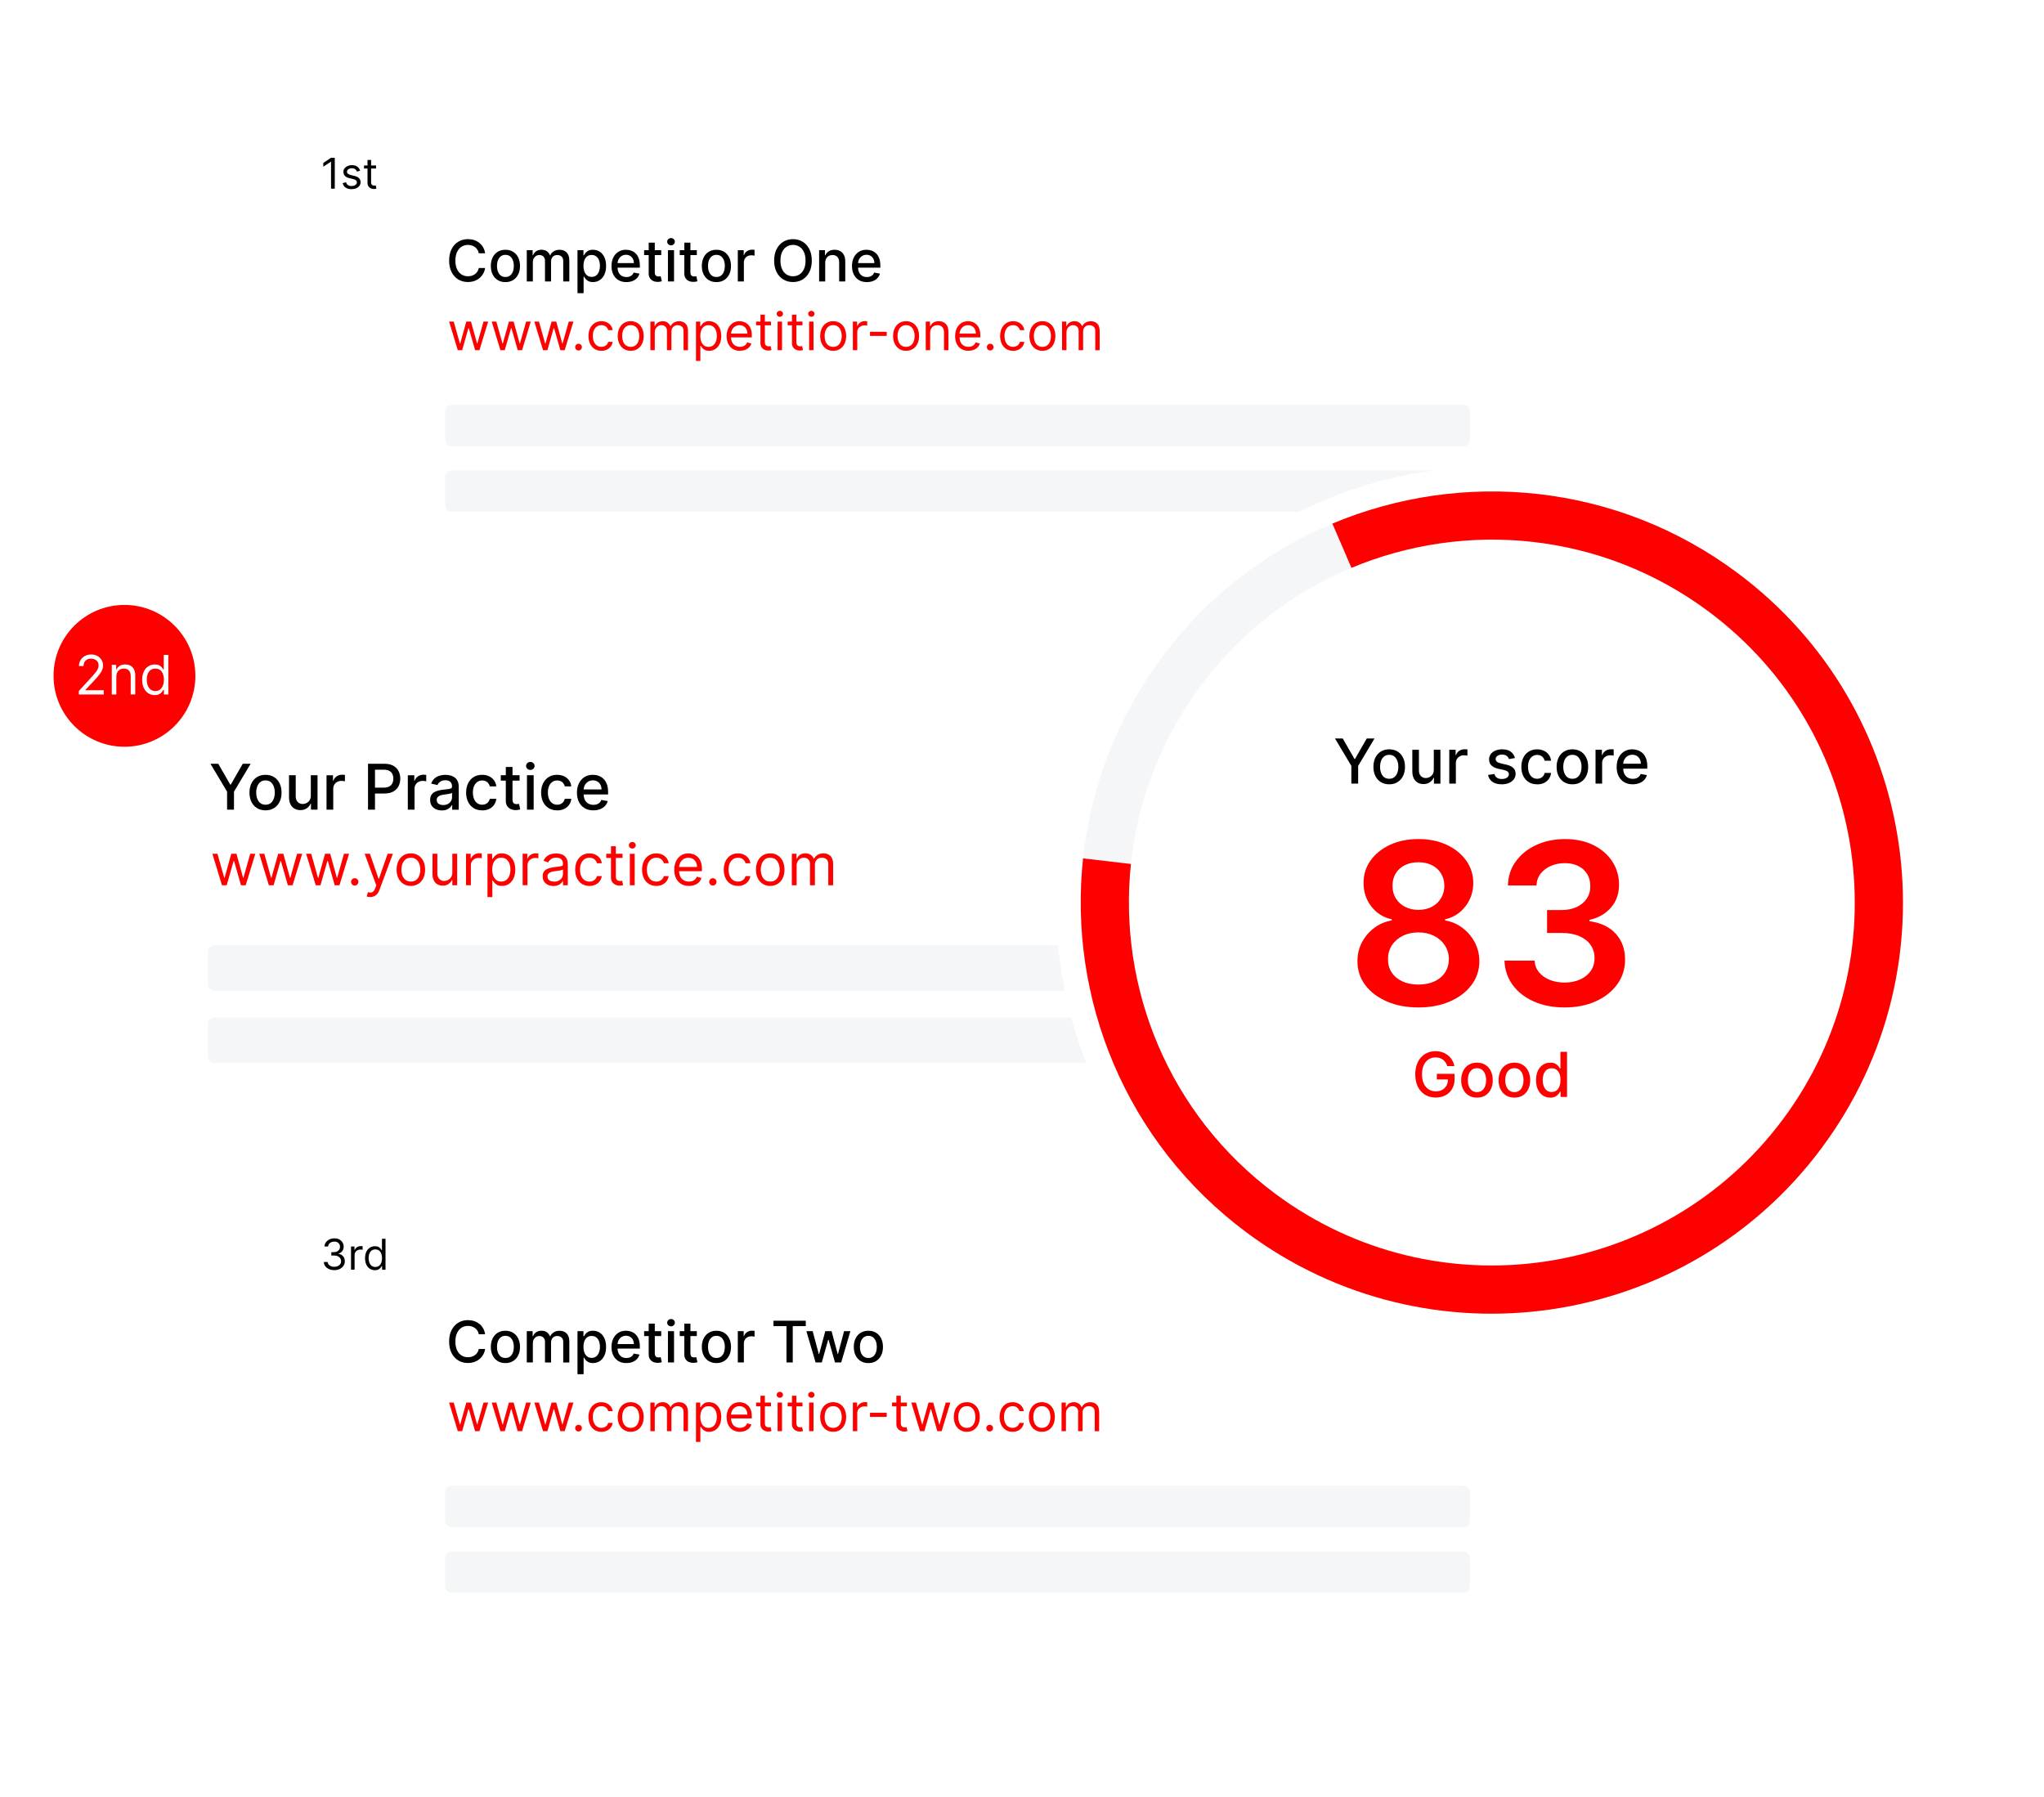 <svg id="Layer_1" xmlns="http://www.w3.org/2000/svg" xmlns:xlink="http://www.w3.org/1999/xlink" viewBox="0 0 1015.79 892.89"><defs><style>.cls-1,.cls-2,.cls-3,.cls-4,.cls-5,.cls-6,.cls-7{fill:#fff;}.cls-2{filter:url(#drop-shadow-4);}.cls-3{filter:url(#drop-shadow-3);}.cls-4{filter:url(#drop-shadow-2);}.cls-5{filter:url(#drop-shadow-5);}.cls-6{filter:url(#drop-shadow-1);}.cls-8{fill:#f5f6f7;}.cls-7{filter:url(#drop-shadow-6);}.cls-9{fill:#fd0000;}</style><filter id="drop-shadow-1" filterUnits="userSpaceOnUse"><feOffset dx="0" dy="3"/><feGaussianBlur result="blur" stdDeviation="19"/><feFlood flood-color="#cecece" flood-opacity=".75"/><feComposite in2="blur" operator="in"/><feComposite in="SourceGraphic"/></filter><filter id="drop-shadow-2" filterUnits="userSpaceOnUse"><feOffset dx="0" dy="3"/><feGaussianBlur result="blur-2" stdDeviation="19"/><feFlood flood-color="#cecece" flood-opacity=".75"/><feComposite in2="blur-2" operator="in"/><feComposite in="SourceGraphic"/></filter><filter id="drop-shadow-3" filterUnits="userSpaceOnUse"><feOffset dx="0" dy="3"/><feGaussianBlur result="blur-3" stdDeviation="19"/><feFlood flood-color="#cecece" flood-opacity=".75"/><feComposite in2="blur-3" operator="in"/><feComposite in="SourceGraphic"/></filter><filter id="drop-shadow-4" filterUnits="userSpaceOnUse"><feOffset dx="0" dy="3"/><feGaussianBlur result="blur-4" stdDeviation="19"/><feFlood flood-color="#cecece" flood-opacity=".75"/><feComposite in2="blur-4" operator="in"/><feComposite in="SourceGraphic"/></filter><filter id="drop-shadow-5" filterUnits="userSpaceOnUse"><feOffset dx="0" dy="3"/><feGaussianBlur result="blur-5" stdDeviation="19"/><feFlood flood-color="#cecece" flood-opacity=".75"/><feComposite in2="blur-5" operator="in"/><feComposite in="SourceGraphic"/></filter><filter id="drop-shadow-6" filterUnits="userSpaceOnUse"><feOffset dx="0" dy="3"/><feGaussianBlur result="blur-6" stdDeviation="19"/><feFlood flood-color="#cecece" flood-opacity=".75"/><feComposite in2="blur-6" operator="in"/><feComposite in="SourceGraphic"/></filter></defs><g><rect class="cls-6" x="57.11" y="330.55" width="648.95" height="242.1" rx="5.93" ry="5.93"/><g><path d="M104.56 379.58h3.91l5.96 10.37h.25l5.96-10.37h3.91l-8.27 13.85v8.95h-3.43v-8.95l-8.27-13.85z"/><path d="M131.95 402.73c-1.6.0-3-.37-4.2-1.1s-2.12-1.76-2.78-3.08-.99-2.87-.99-4.63.33-3.33.99-4.65 1.59-2.36 2.78-3.1c1.2-.73 2.59-1.1 4.2-1.1s3 .37 4.2 1.1c1.2.74 2.12 1.77 2.78 3.1s.99 2.88.99 4.65-.33 3.31-.99 4.63-1.59 2.35-2.78 3.08-2.59 1.1-4.2 1.1zm.01-2.8c1.04.0 1.9-.27 2.58-.82s1.19-1.28 1.52-2.19.5-1.92.5-3.02-.17-2.1-.5-3.01c-.33-.92-.84-1.65-1.52-2.21s-1.54-.84-2.58-.84-1.91.28-2.6.84-1.2 1.29-1.53 2.21c-.33.92-.5 1.92-.5 3.01s.17 2.1.5 3.02c.33.91.84 1.64 1.53 2.19s1.55.82 2.6.82z"/><path d="M154.46 395.29v-10.01h3.34v17.1h-3.27v-2.96h-.18c-.39.91-1.02 1.67-1.89 2.28-.86.61-1.94.91-3.22.91-1.1.0-2.07-.24-2.91-.73s-1.5-1.21-1.98-2.17c-.48-.96-.72-2.14-.72-3.55v-10.88h3.33v10.48c0 1.17.32 2.09.97 2.78s1.48 1.04 2.52 1.04c.62.0 1.25-.16 1.87-.47s1.14-.78 1.55-1.41c.41-.63.61-1.43.61-2.41z"/><path d="M162.27 402.39v-17.1h3.22v2.72h.18c.31-.92.86-1.65 1.65-2.18s1.69-.8 2.69-.8c.21.0.45.0.74.02.29.01.51.03.67.06v3.18c-.13-.04-.37-.08-.71-.13s-.68-.07-1.02-.07c-.79.0-1.49.17-2.1.5-.61.33-1.1.79-1.45 1.37-.36.58-.53 1.25-.53 1.99v10.45h-3.33z"/><path d="M182.89 402.39v-22.81h8.13c1.77.0 3.24.32 4.41.97 1.17.65 2.04 1.53 2.62 2.64.58 1.12.87 2.37.87 3.77s-.29 2.66-.87 3.78c-.58 1.12-1.46 2-2.63 2.65s-2.64.97-4.4.97h-5.59v-2.92h5.28c1.12.0 2.03-.19 2.73-.58s1.21-.92 1.54-1.6c.33-.68.49-1.44.49-2.31s-.16-1.63-.49-2.29c-.33-.67-.84-1.19-1.54-1.57s-1.62-.57-2.77-.57h-4.32v19.86h-3.44z"/><path d="M202.67 402.39v-17.1h3.22v2.72h.18c.31-.92.86-1.65 1.65-2.18s1.69-.8 2.69-.8c.21.0.45.0.74.02.29.01.51.03.67.06v3.18c-.13-.04-.37-.08-.71-.13s-.68-.07-1.02-.07c-.79.0-1.49.17-2.1.5-.61.33-1.1.79-1.45 1.37-.36.58-.53 1.25-.53 1.99v10.45h-3.33z"/><path d="M219.54 402.76c-1.08.0-2.06-.2-2.94-.61-.88-.4-1.57-.99-2.08-1.76-.51-.77-.76-1.72-.76-2.84.0-.97.19-1.76.56-2.38s.87-1.12 1.5-1.48 1.34-.64 2.12-.82c.78-.19 1.57-.33 2.38-.42 1.02-.12 1.86-.22 2.49-.29s1.1-.21 1.39-.38.43-.47.43-.87v-.08c0-.97-.27-1.73-.82-2.26-.55-.53-1.36-.8-2.43-.8s-2 .25-2.65.74c-.64.49-1.09 1.04-1.33 1.64l-3.13-.71c.37-1.04.92-1.88 1.63-2.52s1.54-1.11 2.48-1.4c.94-.29 1.92-.44 2.95-.44.68.0 1.41.08 2.18.24s1.49.45 2.16.87 1.22 1.03 1.65 1.81c.43.78.65 1.8.65 3.05v11.36h-3.25v-2.34h-.13c-.22.43-.54.85-.97 1.27-.43.42-.98.76-1.66 1.04-.68.27-1.48.41-2.43.41zm.72-2.67c.92.0 1.71-.18 2.37-.55.66-.36 1.16-.84 1.5-1.43.35-.59.52-1.22.52-1.9V394c-.12.12-.35.23-.68.33-.34.1-.72.19-1.15.26s-.85.13-1.26.19-.75.1-1.02.14c-.65.08-1.23.22-1.77.41-.53.19-.95.47-1.27.83-.32.36-.47.84-.47 1.43.0.82.3 1.45.91 1.87.61.42 1.38.63 2.33.63z"/><path d="M239.62 402.73c-1.66.0-3.08-.38-4.27-1.13s-2.11-1.79-2.75-3.12-.96-2.85-.96-4.57.33-3.27.98-4.6c.65-1.33 1.57-2.37 2.76-3.12s2.59-1.12 4.2-1.12c1.3.0 2.46.24 3.47.72 1.02.48 1.84 1.15 2.47 2.01s1 1.87 1.12 3.02h-3.24c-.18-.8-.58-1.49-1.22-2.07s-1.48-.87-2.54-.87c-.93.0-1.74.24-2.43.73s-1.23 1.18-1.62 2.07-.58 1.95-.58 3.17.19 2.32.57 3.23.92 1.61 1.61 2.1c.69.5 1.51.75 2.46.75.63.0 1.2-.12 1.72-.35s.95-.57 1.3-1.01c.35-.44.6-.96.74-1.58h3.24c-.12 1.11-.48 2.09-1.08 2.96-.6.87-1.4 1.55-2.41 2.05s-2.18.75-3.54.75z"/><path d="M258.21 385.28v2.67h-9.34v-2.67h9.34zm-6.84-4.1h3.33v16.18c0 .65.1 1.13.29 1.45s.44.54.75.66.64.17 1.01.17c.27.0.5-.02.7-.06s.36-.07.47-.09l.6 2.75c-.19.07-.47.15-.82.23-.36.08-.8.12-1.34.13-.88.01-1.69-.14-2.45-.47s-1.37-.83-1.84-1.51-.7-1.54-.7-2.57v-16.87z"/><path d="M263.56 382.64c-.58.0-1.07-.19-1.49-.58s-.62-.86-.62-1.4.21-1.02.62-1.41c.41-.39.91-.58 1.49-.58s1.07.19 1.49.58c.41.39.62.86.62 1.4s-.21 1.02-.62 1.41-.91.58-1.49.58zm-1.68 19.74v-17.1h3.33v17.1h-3.33z"/><path d="M276.89 402.73c-1.66.0-3.08-.38-4.27-1.13s-2.11-1.79-2.75-3.12-.96-2.85-.96-4.57.33-3.27.98-4.6c.65-1.33 1.57-2.37 2.76-3.12s2.59-1.12 4.2-1.12c1.3.0 2.46.24 3.47.72 1.02.48 1.84 1.15 2.47 2.01.63.86 1 1.87 1.12 3.02h-3.24c-.18-.8-.58-1.49-1.22-2.07s-1.48-.87-2.54-.87c-.93.0-1.74.24-2.43.73s-1.23 1.18-1.62 2.07-.58 1.95-.58 3.17.19 2.32.57 3.23.92 1.61 1.61 2.1c.69.5 1.51.75 2.46.75.63.0 1.2-.12 1.72-.35.52-.23.95-.57 1.3-1.01s.6-.96.74-1.58h3.24c-.12 1.11-.48 2.09-1.08 2.96-.6.87-1.4 1.55-2.41 2.05-1.01.5-2.18.75-3.54.75z"/><path d="M294.87 402.73c-1.69.0-3.13-.36-4.35-1.09-1.21-.72-2.15-1.74-2.81-3.06s-.99-2.86-.99-4.64.33-3.3.99-4.63 1.58-2.38 2.76-3.13 2.57-1.12 4.16-1.12c.97.0 1.9.16 2.81.48s1.72.82 2.44 1.5 1.29 1.57 1.7 2.66c.42 1.09.62 2.41.62 3.96v1.18h-13.6v-2.49h10.33c0-.88-.18-1.65-.53-2.33s-.86-1.22-1.5-1.61-1.39-.59-2.25-.59c-.94.0-1.75.23-2.44.68-.69.46-1.23 1.05-1.6 1.78-.38.73-.56 1.52-.56 2.38v1.95c0 1.14.2 2.12.61 2.92.4.8.97 1.41 1.7 1.83s1.58.63 2.55.63c.63.0 1.21-.09 1.73-.27.52-.18.97-.45 1.35-.82.38-.36.67-.81.87-1.35l3.15.57c-.25.93-.7 1.74-1.35 2.43-.65.69-1.46 1.23-2.44 1.61s-2.09.57-3.34.57z"/></g><rect class="cls-8" x="103.39" y="469.79" width="559.96" height="22.6" rx="3.02" ry="3.02"/><rect class="cls-8" x="103.39" y="505.71" width="559.96" height="22.6" rx="3.02" ry="3.02"/><g><path class="cls-9" d="M110.31 439.95l-4.77-15.64h2.52l3.38 11.97h.16l3.34-11.97h2.57l3.3 11.93h.16l3.38-11.93h2.53l-4.77 15.64h-2.36l-3.42-12.01h-.24l-3.42 12.01h-2.36z"/><path class="cls-9" d="M133.61 439.95l-4.77-15.64h2.52l3.38 11.97h.16l3.34-11.97h2.57l3.3 11.93h.16l3.38-11.93h2.53l-4.77 15.64h-2.36l-3.42-12.01h-.24l-3.42 12.01h-2.36z"/><path class="cls-9" d="M156.9 439.95l-4.77-15.64h2.52l3.38 11.97h.16l3.34-11.97h2.57l3.3 11.93h.16l3.38-11.93h2.53l-4.77 15.64h-2.36l-3.42-12.01h-.24l-3.42 12.01h-2.36z"/><path class="cls-9" d="M176.29 440.11c-.5.0-.93-.18-1.29-.54s-.54-.79-.54-1.29.18-.93.54-1.29.79-.54 1.29-.54.93.18 1.29.54c.36.36.54.79.54 1.29.0.33-.08.64-.25.92s-.39.5-.66.67-.58.25-.92.25z"/><path class="cls-9" d="M183.98 445.82c-.41.0-.77-.03-1.09-.1-.32-.06-.54-.13-.66-.19l.61-2.12c.58.15 1.1.2 1.55.16.45-.04.85-.24 1.2-.6s.67-.93.96-1.73l.45-1.22-5.78-15.72h2.61l4.32 12.46h.16l4.32-12.46h2.61l-6.64 17.92c-.3.81-.67 1.48-1.11 2.01-.44.53-.95.93-1.53 1.19s-1.23.39-1.96.39z"/><path class="cls-9" d="M204.18 440.28c-1.41.0-2.65-.34-3.71-1.01s-1.89-1.61-2.48-2.82-.89-2.62-.89-4.24.3-3.05.89-4.27c.59-1.21 1.42-2.16 2.48-2.83 1.06-.67 2.3-1.01 3.71-1.01s2.65.34 3.71 1.01 1.89 1.62 2.48 2.83c.59 1.22.89 2.64.89 4.27s-.3 3.03-.89 4.24-1.42 2.15-2.48 2.82-2.3 1.01-3.71 1.01zm0-2.16c1.07.0 1.95-.27 2.65-.82s1.21-1.27 1.54-2.17.5-1.87.5-2.91-.17-2.02-.5-2.92-.85-1.63-1.54-2.19-1.57-.83-2.65-.83-1.96.28-2.65.83-1.21 1.29-1.54 2.19c-.33.9-.5 1.88-.5 2.92s.17 2.02.5 2.91c.33.9.84 1.62 1.54 2.17s1.57.82 2.65.82z"/><path class="cls-9" d="M224.79 433.56v-9.25h2.4v15.64h-2.4v-2.65h-.16c-.37.79-.94 1.47-1.71 2.02-.77.55-1.75.83-2.93.83-.98.0-1.85-.21-2.61-.65-.76-.43-1.36-1.08-1.79-1.95-.43-.87-.65-1.97-.65-3.3v-9.94h2.4v9.77c0 1.14.32 2.05.96 2.73.64.68 1.46 1.02 2.46 1.02.6.0 1.21-.15 1.83-.46s1.14-.77 1.57-1.4c.42-.63.64-1.44.64-2.41z"/><path class="cls-9" d="M231.59 439.95v-15.64h2.32v2.36h.16c.29-.77.8-1.4 1.55-1.88s1.59-.72 2.53-.72c.18.0.4.0.66.01s.46.02.6.03v2.44c-.08-.02-.27-.05-.55-.1-.29-.04-.59-.07-.91-.07-.76.0-1.44.16-2.03.47-.59.32-1.06.75-1.41 1.3s-.51 1.18-.51 1.89v9.9h-2.4z"/><path class="cls-9" d="M242.26 445.82v-21.5h2.32v2.48h.29c.18-.27.42-.62.74-1.04s.77-.8 1.36-1.14 1.4-.5 2.42-.5c1.32.0 2.48.33 3.48.99s1.79 1.59 2.35 2.8c.56 1.21.84 2.63.84 4.28s-.28 3.09-.84 4.3c-.56 1.21-1.34 2.15-2.34 2.81s-2.15.99-3.45.99c-1 0-1.81-.17-2.41-.5-.6-.34-1.07-.72-1.4-1.15s-.58-.79-.75-1.07h-.2v8.27h-2.4zm2.36-13.68c0 1.18.17 2.22.52 3.12s.85 1.6 1.52 2.11c.67.51 1.48.76 2.44.76s1.84-.27 2.52-.8c.68-.53 1.18-1.25 1.53-2.16s.51-1.92.51-3.03-.17-2.09-.5-2.98c-.34-.89-.84-1.59-1.52-2.11-.68-.52-1.52-.78-2.54-.78s-1.8.25-2.46.74c-.67.49-1.17 1.18-1.51 2.06s-.51 1.9-.51 3.07z"/><path class="cls-9" d="M259.73 439.95v-15.64h2.32v2.36h.16c.29-.77.8-1.4 1.55-1.88s1.59-.72 2.53-.72c.18.0.4.0.66.01s.46.02.6.03v2.44c-.08-.02-.27-.05-.55-.1-.29-.04-.59-.07-.91-.07-.76.0-1.44.16-2.03.47-.59.32-1.06.75-1.41 1.3s-.51 1.18-.51 1.89v9.9h-2.4z"/><path class="cls-9" d="M275.01 440.32c-.99.0-1.89-.19-2.7-.57s-1.45-.92-1.92-1.64c-.48-.72-.71-1.58-.71-2.6.0-.9.18-1.62.53-2.18s.82-1 1.42-1.32c.59-.32 1.24-.56 1.96-.72.72-.16 1.44-.29 2.16-.38.95-.12 1.72-.22 2.32-.28.59-.06 1.03-.17 1.3-.33.27-.16.41-.43.41-.81v-.08c0-1-.27-1.79-.82-2.34-.55-.56-1.37-.83-2.48-.83s-2.05.25-2.7.75-1.11 1.04-1.37 1.61l-2.28-.81c.41-.95.95-1.69 1.63-2.22s1.43-.91 2.24-1.12 1.61-.32 2.4-.32c.5.0 1.08.06 1.74.18s1.29.36 1.9.73c.61.37 1.12.92 1.53 1.66s.61 1.73.61 2.97v10.3h-2.4v-2.12h-.12c-.16.34-.43.7-.81 1.09s-.89.72-1.52.99-1.4.41-2.31.41zm.37-2.16c.95.0 1.75-.19 2.41-.56s1.15-.85 1.49-1.45c.34-.59.5-1.21.5-1.86v-2.2c-.1.12-.32.23-.67.33-.34.1-.74.18-1.18.25s-.88.13-1.29.18c-.42.05-.76.09-1.01.13-.62.08-1.21.21-1.75.39s-.97.45-1.3.8c-.33.36-.49.84-.49 1.45.0.83.31 1.46.93 1.89s1.41.64 2.37.64z"/><path class="cls-9" d="M292.93 440.28c-1.47.0-2.73-.35-3.79-1.04s-1.87-1.65-2.44-2.86c-.57-1.21-.85-2.6-.85-4.16s.29-2.99.88-4.21c.59-1.22 1.41-2.17 2.46-2.86 1.06-.69 2.29-1.03 3.7-1.03 1.1.0 2.09.2 2.97.61s1.61.98 2.17 1.71c.56.73.91 1.59 1.05 2.57h-2.4c-.18-.71-.59-1.35-1.22-1.9-.63-.55-1.47-.83-2.53-.83-.94.0-1.76.24-2.46.73s-1.25 1.17-1.64 2.05-.59 1.91-.59 3.09.19 2.26.58 3.16c.38.9.93 1.59 1.63 2.09s1.53.74 2.48.74c.62.0 1.19-.11 1.7-.33.51-.22.94-.53 1.29-.94s.6-.9.75-1.47h2.4c-.14.92-.47 1.75-1 2.49s-1.24 1.32-2.11 1.75-1.89.65-3.04.65z"/><path class="cls-9" d="M309.38 424.31v2.04h-8.1v-2.04h8.1zm-5.74-3.75h2.4v14.91c0 .68.1 1.19.3 1.52.2.34.46.56.77.67.32.11.65.17 1 .17.26.0.48-.02.65-.05.17-.03.31-.06.41-.08l.49 2.16c-.16.06-.39.12-.68.19s-.66.1-1.11.1c-.68.0-1.34-.15-1.99-.44-.65-.29-1.18-.74-1.61-1.33s-.64-1.35-.64-2.26v-15.56z"/><path class="cls-9" d="M314.23 421.71c-.47.0-.87-.16-1.21-.48s-.5-.7-.5-1.15.17-.83.5-1.15c.34-.32.74-.48 1.21-.48s.87.16 1.21.48.5.7.5 1.15-.17.83-.5 1.15c-.34.32-.74.48-1.21.48zm-1.22 18.25v-15.64h2.4v15.64h-2.4z"/><path class="cls-9" d="M326.16 440.28c-1.47.0-2.73-.35-3.79-1.04s-1.87-1.65-2.44-2.86c-.57-1.21-.85-2.6-.85-4.16s.29-2.99.88-4.21c.59-1.22 1.41-2.17 2.46-2.86 1.06-.69 2.29-1.03 3.7-1.03 1.1.0 2.09.2 2.97.61s1.61.98 2.17 1.71c.56.73.91 1.59 1.05 2.57h-2.4c-.18-.71-.59-1.35-1.22-1.9-.63-.55-1.47-.83-2.53-.83-.94.0-1.76.24-2.46.73s-1.25 1.17-1.64 2.05-.59 1.91-.59 3.09.19 2.26.58 3.16c.38.9.93 1.59 1.63 2.09s1.53.74 2.48.74c.62.0 1.19-.11 1.7-.33.51-.22.94-.53 1.29-.94s.6-.9.75-1.47h2.4c-.14.92-.47 1.75-1 2.49s-1.24 1.32-2.11 1.75-1.89.65-3.04.65z"/><path class="cls-9" d="M342.37 440.28c-1.51.0-2.81-.33-3.89-1-1.09-.67-1.93-1.6-2.52-2.81-.59-1.2-.88-2.61-.88-4.21s.29-3.02.88-4.24c.59-1.23 1.41-2.18 2.46-2.87 1.06-.69 2.29-1.03 3.7-1.03.81.0 1.62.14 2.41.41.79.27 1.52.71 2.17 1.32.65.61 1.17 1.41 1.56 2.41s.58 2.23.58 3.69v1.02h-12.06v-2.08h9.61c0-.88-.17-1.67-.52-2.36s-.84-1.24-1.49-1.64c-.64-.4-1.4-.6-2.27-.6-.96.0-1.78.24-2.48.71s-1.23 1.08-1.6 1.84c-.37.75-.56 1.56-.56 2.42v1.38c0 1.18.21 2.18.62 3s.98 1.44 1.72 1.86c.73.42 1.58.64 2.56.64.63.0 1.2-.09 1.72-.27.51-.18.96-.45 1.33-.81s.66-.82.87-1.36l2.32.65c-.24.79-.66 1.48-1.23 2.07-.58.59-1.29 1.06-2.14 1.38s-1.8.49-2.86.49z"/><path class="cls-9" d="M354.26 440.11c-.5.0-.93-.18-1.29-.54s-.54-.79-.54-1.29.18-.93.54-1.29.79-.54 1.29-.54.93.18 1.29.54.54.79.54 1.29c0 .33-.08.64-.25.92s-.39.5-.66.67-.58.25-.92.25z"/><path class="cls-9" d="M366.76 440.28c-1.47.0-2.73-.35-3.79-1.04s-1.87-1.65-2.44-2.86c-.57-1.21-.85-2.6-.85-4.16s.29-2.99.88-4.21c.59-1.22 1.41-2.17 2.46-2.86 1.06-.69 2.29-1.03 3.7-1.03 1.1.0 2.09.2 2.97.61s1.61.98 2.17 1.71c.56.73.91 1.59 1.05 2.57h-2.4c-.18-.71-.59-1.35-1.22-1.9-.63-.55-1.47-.83-2.53-.83-.94.0-1.76.24-2.46.73s-1.25 1.17-1.64 2.05-.59 1.91-.59 3.09.19 2.26.58 3.16c.38.9.93 1.59 1.63 2.09s1.53.74 2.48.74c.62.0 1.19-.11 1.7-.33.51-.22.94-.53 1.29-.94s.6-.9.75-1.47h2.4c-.14.92-.47 1.75-1 2.49s-1.24 1.32-2.11 1.75-1.89.65-3.04.65z"/><path class="cls-9" d="M382.77 440.28c-1.41.0-2.65-.34-3.71-1.01s-1.89-1.61-2.48-2.82c-.59-1.21-.89-2.62-.89-4.24s.3-3.05.89-4.27c.59-1.21 1.42-2.16 2.48-2.83 1.06-.67 2.3-1.01 3.71-1.01s2.65.34 3.71 1.01 1.89 1.62 2.48 2.83c.59 1.22.89 2.64.89 4.27s-.3 3.03-.89 4.24-1.42 2.15-2.48 2.82-2.3 1.01-3.71 1.01zm0-2.16c1.07.0 1.95-.27 2.65-.82s1.21-1.27 1.54-2.17.5-1.87.5-2.91-.17-2.02-.5-2.92-.85-1.63-1.54-2.19-1.57-.83-2.65-.83-1.96.28-2.65.83-1.21 1.29-1.54 2.19c-.33.9-.5 1.88-.5 2.92s.17 2.02.5 2.91c.33.9.84 1.62 1.54 2.17s1.57.82 2.65.82z"/><path class="cls-9" d="M393.52 439.95v-15.64h2.32v2.44h.2c.33-.83.85-1.48 1.58-1.95.73-.46 1.6-.7 2.62-.7s1.89.23 2.58.7 1.23 1.11 1.61 1.95h.16c.4-.81 1-1.45 1.8-1.93s1.76-.72 2.88-.72c1.4.0 2.54.44 3.43 1.31s1.33 2.23 1.33 4.07v10.47h-2.4v-10.47c0-1.15-.32-1.98-.95-2.47-.63-.5-1.37-.74-2.23-.74-1.1.0-1.95.33-2.56.99s-.91 1.5-.91 2.51v10.18h-2.44v-10.71c0-.89-.29-1.61-.87-2.15-.58-.55-1.32-.82-2.23-.82-.62.0-1.21.17-1.75.5s-.97.79-1.3 1.38-.49 1.26-.49 2.03v9.77h-2.4z"/></g><g><circle class="cls-9" cx="61.85" cy="335.88" r="35.24"/><g><path class="cls-1" d="M39.17 345.15v-1.73l6.48-7.09c.76-.83 1.39-1.56 1.88-2.17s.86-1.2 1.1-1.75.36-1.12.36-1.72c0-.69-.17-1.29-.49-1.79-.33-.5-.78-.89-1.35-1.17s-1.21-.41-1.92-.41c-.75.0-1.41.16-1.97.47s-.99.74-1.29 1.3-.46 1.21-.46 1.96h-2.26c0-1.15.27-2.16.8-3.03.53-.87 1.25-1.55 2.17-2.03.92-.49 1.95-.73 3.09-.73s2.17.24 3.06.73 1.59 1.14 2.09 1.97c.5.82.76 1.74.76 2.75.0.72-.13 1.43-.39 2.11-.26.69-.71 1.45-1.34 2.29-.64.84-1.52 1.87-2.64 3.07l-4.41 4.72v.15h9.13v2.11H39.18z"/><path class="cls-1" d="M57.81 336.29v8.86h-2.26v-14.73h2.19v2.3h.19c.35-.75.87-1.35 1.57-1.81s1.61-.69 2.72-.69c1 0 1.87.2 2.62.61s1.33 1.02 1.75 1.84.62 1.86.62 3.11v9.36h-2.26v-9.2c0-1.16-.3-2.06-.9-2.71-.6-.65-1.43-.97-2.47-.97-.72.0-1.37.16-1.93.47-.57.31-1.01.77-1.34 1.37-.33.6-.49 1.33-.49 2.19z"/><path class="cls-1" d="M76.91 345.46c-1.23.0-2.31-.31-3.25-.93s-1.67-1.51-2.21-2.65c-.53-1.14-.8-2.49-.8-4.05s.27-2.89.8-4.03 1.27-2.02 2.21-2.64c.95-.62 2.04-.93 3.28-.93.96.0 1.72.16 2.28.47.56.32.99.67 1.28 1.07s.53.73.7.98h.19v-7.25h2.26v19.64h-2.19v-2.26h-.27c-.17.27-.4.61-.71 1.01-.31.41-.75.77-1.31 1.08s-1.33.47-2.27.47zm.31-2.03c.91.0 1.67-.24 2.3-.71.63-.48 1.1-1.14 1.43-1.98.33-.85.49-1.83.49-2.94s-.16-2.06-.48-2.89-.79-1.47-1.42-1.94c-.63-.46-1.4-.69-2.32-.69s-1.76.24-2.39.73c-.64.49-1.11 1.15-1.43 1.98-.32.83-.47 1.77-.47 2.8s.16 2 .48 2.85.8 1.53 1.44 2.03 1.43.75 2.37.75z"/></g></g></g><g><rect class="cls-4" x="179.13" y="74.56" width="590.17" height="220.17" rx="5.93" ry="5.93"/><g><path d="M241.11 125.89h-3.16c-.12-.68-.35-1.27-.68-1.78s-.74-.95-1.22-1.31-1.01-.63-1.6-.81-1.22-.27-1.88-.27c-1.19.0-2.26.3-3.21.9s-1.68 1.48-2.23 2.64-.82 2.58-.82 4.25.27 3.11.82 4.27 1.29 2.04 2.23 2.63 2.01.89 3.19.89c.65.0 1.28-.09 1.87-.27s1.13-.44 1.61-.79c.48-.35.89-.78 1.22-1.29s.57-1.1.69-1.76h3.16c-.17 1.03-.49 1.97-.98 2.82-.48.85-1.1 1.59-1.85 2.21s-1.61 1.1-2.58 1.43c-.97.34-2.02.51-3.16.51-1.8.0-3.4-.43-4.8-1.28s-2.51-2.08-3.32-3.67c-.81-1.59-1.21-3.49-1.21-5.7s.4-4.12 1.22-5.71c.81-1.59 1.92-2.81 3.32-3.67 1.4-.85 3-1.28 4.79-1.28 1.1.0 2.13.16 3.08.47.96.31 1.81.77 2.58 1.38.76.6 1.39 1.34 1.89 2.21.5.87.84 1.86 1.01 2.97z"/><path d="M251.17 140.2c-1.46.0-2.73-.33-3.82-1s-1.93-1.6-2.53-2.81c-.6-1.2-.9-2.61-.9-4.21s.3-3.02.9-4.23 1.44-2.15 2.53-2.82c1.09-.67 2.36-1 3.82-1s2.73.33 3.82 1 1.93 1.61 2.53 2.82.9 2.62.9 4.23-.3 3.01-.9 4.21c-.6 1.2-1.44 2.14-2.53 2.81-1.09.67-2.36 1-3.82 1zm.01-2.54c.95.0 1.73-.25 2.35-.75s1.08-1.16 1.38-2 .45-1.75.45-2.74-.15-1.91-.45-2.74-.76-1.5-1.38-2.01-1.4-.76-2.35-.76-1.74.25-2.36.76-1.09 1.18-1.39 2.01c-.3.83-.45 1.75-.45 2.74s.15 1.91.45 2.74c.3.83.76 1.5 1.39 2 .62.5 1.41.75 2.36.75z"/><path d="M261.79 139.88v-15.56h2.91v2.53h.19c.32-.86.85-1.53 1.59-2.01.74-.48 1.62-.72 2.64-.72s1.91.24 2.62.73c.71.49 1.23 1.15 1.56 2.01h.16c.37-.83.96-1.49 1.77-1.99s1.78-.74 2.9-.74c1.41.0 2.56.44 3.46 1.33.89.88 1.34 2.22 1.34 4v10.43h-3.03v-10.15c0-1.05-.29-1.82-.86-2.29-.57-.47-1.26-.71-2.06-.71-.99.0-1.75.3-2.3.91-.55.6-.82 1.38-.82 2.32v9.91h-3.02v-10.34c0-.84-.26-1.52-.79-2.04-.53-.51-1.21-.77-2.06-.77-.57.0-1.1.15-1.58.45-.48.3-.87.72-1.16 1.25-.29.53-.44 1.15-.44 1.85v9.59h-3.03z"/><path d="M286.99 145.72v-21.39h2.96v2.52h.25c.18-.32.43-.7.76-1.12.33-.43.79-.8 1.38-1.12.59-.32 1.36-.48 2.33-.48 1.26.0 2.38.32 3.36.95.99.63 1.76 1.55 2.32 2.74s.85 2.63.85 4.31-.28 3.12-.84 4.32-1.33 2.12-2.31 2.76c-.98.65-2.1.97-3.35.97-.95.0-1.72-.16-2.31-.48-.6-.32-1.06-.69-1.4-1.11-.34-.43-.6-.8-.78-1.13h-.18v8.25H287zm2.97-13.61c0 1.09.16 2.05.48 2.88.32.82.78 1.47 1.38 1.93s1.34.69 2.21.69 1.66-.24 2.27-.72c.61-.48 1.07-1.14 1.38-1.97s.47-1.77.47-2.81-.15-1.95-.46-2.76-.77-1.46-1.38-1.93c-.61-.47-1.37-.71-2.28-.71s-1.62.23-2.22.68-1.06 1.08-1.37 1.89-.47 1.76-.47 2.84z"/><path d="M311.29 140.2c-1.53.0-2.85-.33-3.95-.99s-1.95-1.59-2.55-2.79-.9-2.6-.9-4.22.3-3 .9-4.21c.6-1.22 1.43-2.16 2.51-2.85 1.08-.68 2.34-1.02 3.78-1.02.88.0 1.73.15 2.55.44.82.29 1.56.75 2.22 1.37s1.17 1.43 1.55 2.42c.38.99.57 2.19.57 3.6v1.07H305.6v-2.27h9.4c0-.8-.16-1.5-.49-2.12-.32-.62-.78-1.11-1.36-1.46-.58-.36-1.27-.54-2.05-.54-.85.0-1.59.21-2.22.62-.63.42-1.12.96-1.46 1.62s-.51 1.39-.51 2.16v1.77c0 1.04.18 1.92.55 2.65.37.73.88 1.28 1.54 1.67s1.43.57 2.32.57c.57.0 1.1-.08 1.57-.25.47-.17.88-.41 1.23-.74.34-.33.61-.74.79-1.23l2.87.52c-.23.84-.64 1.58-1.23 2.21-.59.63-1.33 1.12-2.22 1.47s-1.9.52-3.03.52z"/><path d="M328.6 124.33v2.43h-8.5v-2.43h8.5zm-6.22-3.73h3.03v14.72c0 .59.09 1.03.26 1.32.18.29.4.49.68.6.28.1.59.16.92.16.24.0.46-.02.64-.05s.32-.06.43-.08l.55 2.5c-.18.07-.43.14-.75.21s-.73.11-1.22.12c-.8.01-1.54-.13-2.23-.43s-1.25-.76-1.67-1.38-.64-1.4-.64-2.34v-15.34z"/><path d="M333.47 121.93c-.53.0-.98-.18-1.35-.53-.38-.35-.56-.78-.56-1.27s.19-.93.56-1.28.83-.53 1.35-.53.98.18 1.35.53.56.78.56 1.27-.19.93-.56 1.28c-.38.35-.83.53-1.35.53zm-1.53 17.96v-15.56h3.03v15.56h-3.03z"/><path d="M346.3 124.33v2.43h-8.5v-2.43h8.5zm-6.22-3.73h3.03v14.72c0 .59.09 1.03.26 1.32.18.29.4.49.68.6.28.1.59.16.92.16.24.0.46-.02.64-.05s.32-.06.43-.08l.55 2.5c-.18.07-.43.14-.75.21s-.73.11-1.22.12c-.8.01-1.54-.13-2.23-.43s-1.25-.76-1.67-1.38-.64-1.4-.64-2.34v-15.34z"/><path d="M356.03 140.2c-1.46.0-2.73-.33-3.82-1s-1.93-1.6-2.53-2.81c-.6-1.2-.9-2.61-.9-4.21s.3-3.02.9-4.23c.6-1.21 1.44-2.15 2.53-2.82 1.09-.67 2.36-1 3.82-1s2.73.33 3.82 1 1.93 1.61 2.53 2.82c.6 1.21.9 2.62.9 4.23s-.3 3.01-.9 4.21c-.6 1.2-1.44 2.14-2.53 2.81-1.09.67-2.36 1-3.82 1zm.01-2.54c.95.0 1.73-.25 2.35-.75s1.08-1.16 1.38-2 .45-1.75.45-2.74-.15-1.91-.45-2.74-.76-1.5-1.38-2.01-1.4-.76-2.35-.76-1.74.25-2.36.76-1.09 1.18-1.39 2.01-.45 1.75-.45 2.74.15 1.91.45 2.74.76 1.5 1.39 2c.62.5 1.41.75 2.36.75z"/><path d="M366.66 139.88v-15.56h2.93v2.47h.16c.28-.84.78-1.5 1.5-1.98s1.53-.72 2.45-.72c.19.0.41.0.67.02.26.01.46.03.61.05v2.9c-.12-.03-.34-.07-.65-.12-.31-.04-.62-.07-.93-.07-.72.0-1.35.15-1.91.45s-1 .72-1.32 1.25-.49 1.13-.49 1.81v9.5h-3.03z"/><path d="M403.43 129.51c0 2.21-.41 4.12-1.22 5.71s-1.92 2.81-3.33 3.67-3.01 1.28-4.8 1.28-3.4-.43-4.81-1.28-2.52-2.08-3.33-3.67c-.81-1.59-1.22-3.49-1.22-5.7s.4-4.12 1.22-5.71c.81-1.59 1.92-2.81 3.33-3.67 1.41-.85 3.01-1.28 4.81-1.28s3.39.43 4.8 1.28 2.52 2.08 3.33 3.67 1.22 3.49 1.22 5.71zm-3.1.0c0-1.69-.27-3.11-.82-4.27-.54-1.16-1.29-2.04-2.23-2.63-.94-.6-2.01-.9-3.19-.9s-2.26.3-3.2.9c-.94.6-1.68 1.48-2.22 2.63-.54 1.16-.82 2.58-.82 4.27s.27 3.11.82 4.27c.54 1.16 1.28 2.04 2.22 2.63.94.6 2 .9 3.2.9s2.25-.3 3.19-.9 1.68-1.48 2.23-2.63c.54-1.16.82-2.58.82-4.27z"/><path d="M410.1 130.65v9.24h-3.03v-15.56h2.91v2.53h.19c.36-.82.92-1.49 1.69-1.98s1.73-.75 2.9-.75c1.06.0 1.99.22 2.79.66s1.41 1.1 1.85 1.97.66 1.95.66 3.23v9.89h-3.03v-9.53c0-1.13-.29-2.01-.88-2.65s-1.39-.96-2.42-.96c-.7.0-1.33.15-1.87.46-.54.3-.97.75-1.29 1.33s-.47 1.29-.47 2.11z"/><path d="M430.81 140.2c-1.53.0-2.85-.33-3.95-.99s-1.95-1.59-2.55-2.79-.9-2.6-.9-4.22.3-3 .9-4.21c.6-1.22 1.43-2.16 2.51-2.85 1.08-.68 2.34-1.02 3.78-1.02.88.0 1.73.15 2.55.44.82.29 1.56.75 2.22 1.37s1.17 1.43 1.55 2.42c.38.99.57 2.19.57 3.6v1.07h-12.37v-2.27h9.4c0-.8-.16-1.5-.49-2.12-.32-.62-.78-1.11-1.36-1.46-.58-.36-1.27-.54-2.05-.54-.85.0-1.59.21-2.22.62-.63.42-1.12.96-1.46 1.62s-.51 1.39-.51 2.16v1.77c0 1.04.18 1.92.55 2.65.37.73.88 1.28 1.54 1.67s1.43.57 2.32.57c.57.0 1.1-.08 1.57-.25.47-.17.88-.41 1.23-.74.34-.33.61-.74.79-1.23l2.87.52c-.23.84-.64 1.58-1.23 2.21-.59.63-1.33 1.12-2.22 1.47s-1.9.52-3.03.52z"/></g><rect class="cls-8" x="221.22" y="201.18" width="509.24" height="20.56" rx="3.02" ry="3.02"/><rect class="cls-8" x="221.22" y="233.85" width="509.24" height="20.56" rx="3.02" ry="3.02"/><g><path class="cls-9" d="M227.51 174.05l-4.33-14.22h2.3l3.07 10.89h.15l3.04-10.89h2.33l3 10.85h.15l3.07-10.85h2.3l-4.33 14.22h-2.15L233 163.12h-.22l-3.11 10.93h-2.15z"/><path class="cls-9" d="M248.69 174.05l-4.33-14.22h2.3l3.07 10.89h.15l3.04-10.89h2.33l3 10.85h.15l3.07-10.85h2.3l-4.33 14.22h-2.15l-3.11-10.93h-.22l-3.11 10.93h-2.15z"/><path class="cls-9" d="M269.88 174.05l-4.33-14.22h2.3l3.07 10.89h.15l3.04-10.89h2.33l3 10.85h.15l3.07-10.85h2.3l-4.33 14.22h-2.15l-3.11-10.93h-.22l-3.11 10.93h-2.15z"/><path class="cls-9" d="M287.51 174.19c-.46.0-.85-.16-1.18-.49s-.49-.72-.49-1.18.16-.85.49-1.18.72-.49 1.18-.49.85.16 1.18.49.49.72.49 1.18c0 .3-.08.58-.23.83-.15.25-.35.46-.6.61s-.53.23-.84.23z"/><path class="cls-9" d="M298.88 174.34c-1.33.0-2.48-.31-3.44-.94s-1.7-1.5-2.22-2.6c-.52-1.1-.78-2.37-.78-3.79s.27-2.72.8-3.83c.53-1.11 1.28-1.97 2.24-2.6.96-.63 2.08-.94 3.37-.94 1 0 1.9.18 2.7.56.8.37 1.46.89 1.97 1.55.51.67.83 1.45.95 2.33h-2.19c-.17-.65-.54-1.22-1.11-1.73-.57-.5-1.34-.75-2.3-.75-.85.0-1.6.22-2.24.66s-1.14 1.06-1.49 1.86-.53 1.74-.53 2.81.17 2.06.52 2.87c.35.82.84 1.45 1.48 1.9.64.45 1.39.68 2.25.68.57.0 1.08-.1 1.55-.3s.85-.48 1.18-.85c.32-.37.55-.82.69-1.33h2.19c-.12.84-.43 1.59-.91 2.26s-1.12 1.2-1.92 1.59c-.79.39-1.71.59-2.76.59z"/><path class="cls-9" d="M313.44 174.34c-1.28.0-2.41-.3-3.38-.92-.97-.61-1.72-1.47-2.26-2.57-.54-1.1-.81-2.38-.81-3.85s.27-2.77.81-3.88c.54-1.1 1.29-1.96 2.26-2.57.97-.61 2.09-.92 3.38-.92s2.41.31 3.38.92c.97.61 1.72 1.47 2.26 2.57.54 1.11.81 2.4.81 3.88s-.27 2.75-.81 3.85-1.29 1.95-2.26 2.57-2.09.92-3.38.92zm0-1.96c.98.0 1.78-.25 2.41-.75.63-.5 1.1-1.16 1.4-1.97.3-.82.45-1.7.45-2.65s-.15-1.84-.45-2.66-.77-1.48-1.4-1.99c-.63-.51-1.43-.76-2.41-.76s-1.78.25-2.41.76c-.63.51-1.1 1.17-1.4 1.99s-.45 1.71-.45 2.66.15 1.83.45 2.65c.3.81.77 1.47 1.4 1.97s1.43.75 2.41.75z"/><path class="cls-9" d="M323.21 174.05v-14.22h2.11v2.22h.19c.3-.76.77-1.35 1.44-1.77s1.45-.63 2.38-.63 1.72.21 2.35.63 1.12 1.01 1.47 1.77h.15c.36-.73.91-1.32 1.64-1.75.73-.44 1.6-.65 2.62-.65 1.27.0 2.31.4 3.12 1.19s1.21 2.03 1.21 3.7v9.52h-2.19v-9.52c0-1.05-.29-1.8-.86-2.25s-1.25-.68-2.03-.68c-1 0-1.77.3-2.32.9s-.82 1.36-.82 2.28v9.26h-2.22v-9.74c0-.81-.26-1.46-.79-1.96-.52-.5-1.2-.75-2.03-.75-.57.0-1.1.15-1.59.45-.49.3-.89.72-1.19 1.25s-.45 1.15-.45 1.85v8.89h-2.19z"/><path class="cls-9" d="M345.88 179.38v-19.56h2.11v2.26h.26c.16-.25.38-.56.67-.95s.7-.73 1.24-1.04 1.27-.46 2.2-.46c1.2.0 2.25.3 3.17.9.91.6 1.63 1.45 2.14 2.55s.77 2.39.77 3.89-.26 2.81-.77 3.91-1.22 1.95-2.13 2.56c-.91.6-1.95.9-3.14.9-.91.0-1.65-.15-2.19-.46-.55-.31-.97-.65-1.27-1.05-.3-.39-.52-.72-.69-.98h-.19v7.52h-2.19zm2.15-12.44c0 1.07.16 2.02.47 2.84s.77 1.46 1.38 1.92 1.35.69 2.22.69 1.68-.24 2.29-.73c.61-.48 1.08-1.14 1.39-1.96s.47-1.74.47-2.75-.15-1.9-.46-2.71-.77-1.44-1.38-1.92c-.61-.47-1.38-.71-2.31-.71s-1.64.22-2.24.67-1.06 1.07-1.37 1.87-.46 1.73-.46 2.79z"/><path class="cls-9" d="M367.73 174.34c-1.37.0-2.55-.3-3.54-.91-.99-.61-1.75-1.46-2.29-2.55-.53-1.1-.8-2.37-.8-3.83s.27-2.74.8-3.86c.53-1.11 1.28-1.98 2.24-2.61.96-.63 2.08-.94 3.37-.94.74.0 1.47.12 2.19.37.72.25 1.38.65 1.97 1.2.59.55 1.06 1.28 1.42 2.19s.53 2.03.53 3.35v.93h-10.96v-1.89h8.74c0-.8-.16-1.52-.48-2.15s-.77-1.13-1.35-1.49c-.58-.36-1.27-.55-2.06-.55-.87.0-1.62.21-2.25.64-.63.43-1.12.99-1.46 1.67-.34.69-.51 1.42-.51 2.2v1.26c0 1.07.19 1.98.56 2.73.37.74.89 1.31 1.56 1.69.67.39 1.44.58 2.32.58.57.0 1.09-.08 1.56-.25.47-.16.87-.41 1.21-.74s.6-.74.79-1.24l2.11.59c-.22.72-.6 1.34-1.12 1.88s-1.17.96-1.94 1.26c-.77.3-1.64.45-2.6.45z"/><path class="cls-9" d="M383.14 159.82v1.85h-7.37v-1.85h7.37zm-5.22-3.41h2.19v13.56c0 .62.09 1.08.27 1.38.18.3.42.51.7.61.29.1.59.15.91.15.24.0.44-.01.59-.04s.28-.05.37-.07l.44 1.96c-.15.06-.35.11-.62.17-.27.06-.6.09-1.01.09-.62.0-1.22-.13-1.81-.4s-1.08-.67-1.46-1.21-.58-1.23-.58-2.06V156.4z"/><path class="cls-9" d="M387.55 157.45c-.43.0-.79-.14-1.1-.44-.31-.29-.46-.64-.46-1.05s.15-.76.46-1.05c.31-.29.67-.44 1.1-.44s.79.15 1.1.44.46.64.46 1.05-.15.76-.46 1.05c-.31.29-.67.44-1.1.44zm-1.11 16.59v-14.22h2.19v14.22h-2.19z"/><path class="cls-9" d="M398.81 159.82v1.85h-7.37v-1.85h7.37zm-5.22-3.41h2.19v13.56c0 .62.09 1.08.27 1.38.18.3.42.51.7.61.29.1.59.15.91.15.24.0.44-.01.59-.04s.28-.05.37-.07l.44 1.96c-.15.06-.35.11-.62.17-.27.06-.6.09-1.01.09-.62.0-1.22-.13-1.81-.4s-1.08-.67-1.46-1.21-.58-1.23-.58-2.06V156.4z"/><path class="cls-9" d="M403.21 157.45c-.43.0-.79-.14-1.1-.44-.31-.29-.46-.64-.46-1.05s.15-.76.46-1.05c.31-.29.67-.44 1.1-.44s.79.15 1.1.44.46.64.46 1.05-.15.76-.46 1.05c-.31.29-.67.44-1.1.44zm-1.11 16.59v-14.22h2.19v14.22h-2.19z"/><path class="cls-9" d="M414.06 174.34c-1.28.0-2.41-.3-3.38-.92-.97-.61-1.72-1.47-2.26-2.57-.54-1.1-.81-2.38-.81-3.85s.27-2.77.81-3.88c.54-1.1 1.29-1.96 2.26-2.57.97-.61 2.09-.92 3.38-.92s2.41.31 3.38.92c.97.61 1.72 1.47 2.26 2.57.54 1.11.81 2.4.81 3.88s-.27 2.75-.81 3.85-1.29 1.95-2.26 2.57-2.09.92-3.38.92zm0-1.96c.98.0 1.78-.25 2.41-.75.63-.5 1.1-1.16 1.4-1.97.3-.82.45-1.7.45-2.65s-.15-1.84-.45-2.66-.77-1.48-1.4-1.99c-.63-.51-1.43-.76-2.41-.76s-1.78.25-2.41.76c-.63.51-1.1 1.17-1.4 1.99s-.45 1.71-.45 2.66.15 1.83.45 2.65c.3.81.77 1.47 1.4 1.97s1.43.75 2.41.75z"/><path class="cls-9" d="M423.84 174.05v-14.22h2.11v2.15h.15c.26-.7.73-1.27 1.41-1.71s1.44-.66 2.3-.66c.16.0.36.0.6.0s.42.02.55.03v2.22c-.07-.02-.24-.05-.5-.09s-.54-.06-.83-.06c-.69.0-1.31.14-1.85.43s-.97.68-1.28 1.19c-.31.5-.47 1.08-.47 1.72v9h-2.19z"/><path class="cls-9" d="M440.66 164.9v2.04h-8.3v-2.04h8.3z"/><path class="cls-9" d="M450.29 174.34c-1.28.0-2.41-.3-3.38-.92-.97-.61-1.72-1.47-2.26-2.57-.54-1.1-.81-2.38-.81-3.85s.27-2.77.81-3.88c.54-1.1 1.29-1.96 2.26-2.57.97-.61 2.09-.92 3.38-.92s2.41.31 3.38.92c.97.61 1.72 1.47 2.26 2.57.54 1.11.81 2.4.81 3.88s-.27 2.75-.81 3.85-1.29 1.95-2.26 2.57-2.09.92-3.38.92zm0-1.96c.98.0 1.78-.25 2.41-.75.63-.5 1.1-1.16 1.4-1.97.3-.82.45-1.7.45-2.65s-.15-1.84-.45-2.66-.77-1.48-1.4-1.99c-.63-.51-1.43-.76-2.41-.76s-1.78.25-2.41.76c-.63.51-1.1 1.17-1.4 1.99s-.45 1.71-.45 2.66.15 1.83.45 2.65c.3.81.77 1.47 1.4 1.97s1.43.75 2.41.75z"/><path class="cls-9" d="M462.25 165.49v8.56h-2.19v-14.22h2.11v2.22h.19c.33-.72.84-1.3 1.52-1.75.68-.44 1.56-.66 2.63-.66.96.0 1.81.2 2.53.59.72.39 1.28.98 1.69 1.78.4.79.6 1.79.6 3v9.04h-2.19v-8.89c0-1.12-.29-1.99-.87-2.62s-1.38-.94-2.39-.94c-.7.0-1.32.15-1.87.45-.55.3-.98.74-1.29 1.32-.31.58-.47 1.28-.47 2.11z"/><path class="cls-9" d="M481.29 174.34c-1.37.0-2.55-.3-3.54-.91-.99-.61-1.75-1.46-2.29-2.55-.53-1.1-.8-2.37-.8-3.83s.27-2.74.8-3.86c.53-1.11 1.28-1.98 2.24-2.61.96-.63 2.08-.94 3.37-.94.74.0 1.47.12 2.19.37.72.25 1.38.65 1.97 1.2.59.55 1.06 1.28 1.42 2.19s.53 2.03.53 3.35v.93h-10.96v-1.89h8.74c0-.8-.16-1.52-.48-2.15s-.77-1.13-1.35-1.49c-.58-.36-1.27-.55-2.06-.55-.87.0-1.62.21-2.25.64-.63.43-1.12.99-1.46 1.67-.34.69-.51 1.42-.51 2.2v1.26c0 1.07.19 1.98.56 2.73.37.74.89 1.31 1.56 1.69.67.39 1.44.58 2.32.58.57.0 1.09-.08 1.56-.25.47-.16.87-.41 1.21-.74s.6-.74.79-1.24l2.11.59c-.22.72-.6 1.34-1.12 1.88s-1.17.96-1.94 1.26c-.77.3-1.64.45-2.6.45z"/><path class="cls-9" d="M492.1 174.19c-.46.0-.85-.16-1.18-.49s-.49-.72-.49-1.18.16-.85.49-1.18.72-.49 1.18-.49.85.16 1.18.49.49.72.49 1.18c0 .3-.08.58-.23.83-.15.25-.35.46-.6.61s-.53.23-.84.23z"/><path class="cls-9" d="M503.47 174.34c-1.33.0-2.48-.31-3.44-.94s-1.7-1.5-2.22-2.6c-.52-1.1-.78-2.37-.78-3.79s.27-2.72.8-3.83c.53-1.11 1.28-1.97 2.24-2.6.96-.63 2.08-.94 3.37-.94 1 0 1.9.18 2.7.56.8.37 1.46.89 1.97 1.55.51.67.83 1.45.95 2.33h-2.19c-.17-.65-.54-1.22-1.11-1.73-.57-.5-1.34-.75-2.3-.75-.85.0-1.6.22-2.24.66s-1.14 1.06-1.49 1.86-.53 1.74-.53 2.81.17 2.06.52 2.87c.35.82.84 1.45 1.48 1.9.64.45 1.39.68 2.25.68.57.0 1.08-.1 1.55-.3s.85-.48 1.18-.85c.32-.37.55-.82.69-1.33h2.19c-.12.84-.43 1.59-.91 2.26s-1.12 1.2-1.92 1.59c-.79.39-1.71.59-2.76.59z"/><path class="cls-9" d="M518.03 174.34c-1.28.0-2.41-.3-3.38-.92-.97-.61-1.72-1.47-2.26-2.57-.54-1.1-.81-2.38-.81-3.85s.27-2.77.81-3.88c.54-1.1 1.29-1.96 2.26-2.57.97-.61 2.09-.92 3.38-.92s2.41.31 3.38.92c.97.61 1.72 1.47 2.26 2.57.54 1.11.81 2.4.81 3.88s-.27 2.75-.81 3.85-1.29 1.95-2.26 2.57-2.09.92-3.38.92zm0-1.96c.98.0 1.78-.25 2.41-.75s1.1-1.16 1.4-1.97c.3-.82.45-1.7.45-2.65s-.15-1.84-.45-2.66c-.3-.82-.77-1.48-1.4-1.99-.63-.51-1.43-.76-2.41-.76s-1.78.25-2.41.76-1.1 1.17-1.4 1.99-.45 1.71-.45 2.66.15 1.83.45 2.65c.3.81.77 1.47 1.4 1.97s1.43.75 2.41.75z"/><path class="cls-9" d="M527.81 174.05v-14.22h2.11v2.22h.19c.3-.76.77-1.35 1.44-1.77s1.45-.63 2.38-.63 1.72.21 2.35.63 1.12 1.01 1.47 1.77h.15c.36-.73.91-1.32 1.64-1.75.73-.44 1.6-.65 2.62-.65 1.27.0 2.31.4 3.12 1.19.81.79 1.21 2.03 1.21 3.7v9.52h-2.19v-9.52c0-1.05-.29-1.8-.86-2.25s-1.25-.68-2.03-.68c-1 0-1.77.3-2.32.9-.55.6-.82 1.36-.82 2.28v9.26h-2.22v-9.74c0-.81-.26-1.46-.79-1.96-.52-.5-1.2-.75-2.03-.75-.57.0-1.1.15-1.59.45-.49.3-.89.72-1.19 1.25s-.45 1.15-.45 1.85v8.89h-2.19z"/></g><circle class="cls-3" cx="178.02" cy="86.2" r="31.58"/><g><path d="M166.37 78.41v15.37h-1.86V80.36h-.09l-3.75 2.49v-1.89l3.84-2.55h1.86z"/><path d="M178.99 84.83l-1.59.45c-.1-.27-.25-.52-.44-.78-.19-.25-.45-.46-.78-.63s-.75-.25-1.27-.25c-.71.0-1.29.16-1.76.48s-.7.73-.7 1.23c0 .44.16.79.48 1.04s.82.47 1.5.64l1.71.42c1.03.25 1.8.63 2.3 1.15s.76 1.17.76 1.98c0 .66-.19 1.25-.57 1.77s-.9.93-1.58 1.23-1.46.45-2.36.45c-1.18.0-2.15-.26-2.92-.77-.77-.51-1.26-1.26-1.46-2.24l1.68-.42c.16.62.46 1.09.91 1.4s1.03.47 1.76.47c.83.0 1.48-.18 1.97-.53s.73-.78.73-1.27c0-.4-.14-.74-.42-1.01-.28-.27-.71-.48-1.29-.61l-1.92-.45c-1.06-.25-1.83-.64-2.32-1.17-.49-.53-.74-1.19-.74-1.99.0-.65.18-1.23.55-1.73s.87-.89 1.51-1.18 1.36-.43 2.17-.43c1.14.0 2.04.25 2.69.75s1.12 1.16 1.39 1.98z"/><path d="M186.88 82.25v1.5h-5.98v-1.5h5.98zm-4.23-2.76h1.77v10.99c0 .5.07.88.22 1.12.15.25.34.41.57.5.23.08.48.12.74.12.2.0.36-.01.48-.03s.23-.04.3-.06l.36 1.59c-.12.04-.29.09-.5.14-.22.05-.49.07-.82.07-.5.0-.99-.11-1.47-.32s-.87-.54-1.19-.98c-.31-.44-.47-1-.47-1.67V79.49z"/></g></g><g><rect class="cls-2" x="179.13" y="611.79" width="590.17" height="220.17" rx="5.93" ry="5.93"/><g><path d="M241.11 663.12h-3.16c-.12-.67-.35-1.27-.68-1.78s-.74-.95-1.22-1.31c-.48-.36-1.01-.63-1.6-.81s-1.22-.27-1.88-.27c-1.19.0-2.26.3-3.21.9-.94.6-1.68 1.48-2.23 2.64s-.82 2.58-.82 4.25.27 3.11.82 4.27 1.29 2.04 2.23 2.63c.95.59 2.01.89 3.19.89.65.0 1.28-.09 1.87-.27s1.13-.44 1.61-.79c.48-.35.89-.78 1.22-1.29s.57-1.1.69-1.76h3.16c-.17 1.03-.49 1.97-.98 2.82-.48.85-1.1 1.59-1.85 2.21s-1.61 1.1-2.58 1.43c-.97.34-2.02.51-3.16.51-1.8.0-3.4-.43-4.8-1.28s-2.51-2.08-3.32-3.67c-.81-1.59-1.21-3.49-1.21-5.7s.4-4.12 1.22-5.71c.81-1.59 1.92-2.81 3.32-3.67 1.4-.85 3-1.28 4.79-1.28 1.1.0 2.13.16 3.08.47.96.31 1.81.77 2.58 1.38.76.6 1.39 1.34 1.89 2.21s.84 1.86 1.01 2.97z"/><path d="M251.17 677.43c-1.46.0-2.73-.33-3.82-1s-1.93-1.6-2.53-2.81c-.6-1.2-.9-2.61-.9-4.21s.3-3.02.9-4.23 1.44-2.15 2.53-2.82c1.09-.67 2.36-1 3.82-1s2.73.33 3.82 1 1.93 1.61 2.53 2.82.9 2.62.9 4.23-.3 3.01-.9 4.21-1.44 2.14-2.53 2.81-2.36 1-3.82 1zm.01-2.54c.95.0 1.73-.25 2.35-.75s1.08-1.17 1.38-2 .45-1.75.45-2.74-.15-1.91-.45-2.74c-.3-.83-.76-1.5-1.38-2.01s-1.4-.76-2.35-.76-1.74.25-2.36.76-1.09 1.18-1.39 2.01c-.3.83-.45 1.75-.45 2.74s.15 1.91.45 2.74c.3.83.76 1.5 1.39 2 .62.5 1.41.75 2.36.75z"/><path d="M261.79 677.12v-15.56h2.91v2.53h.19c.32-.86.85-1.53 1.59-2.01s1.62-.72 2.64-.72 1.91.24 2.62.73 1.23 1.15 1.56 2.01h.16c.37-.83.96-1.49 1.77-1.99s1.78-.74 2.9-.74c1.41.0 2.56.44 3.46 1.33s1.34 2.22 1.34 4v10.43h-3.03v-10.15c0-1.05-.29-1.82-.86-2.29-.57-.47-1.26-.71-2.06-.71-.99.0-1.75.3-2.3.91-.55.6-.82 1.38-.82 2.32v9.92h-3.02v-10.34c0-.84-.26-1.52-.79-2.04-.53-.51-1.21-.77-2.06-.77-.57.0-1.1.15-1.58.45-.48.3-.87.72-1.16 1.25s-.44 1.15-.44 1.85v9.59h-3.03z"/><path d="M286.99 682.95v-21.39h2.96v2.52h.25c.18-.32.43-.7.76-1.12s.79-.8 1.38-1.12 1.36-.48 2.33-.48c1.26.0 2.38.32 3.36.95.99.63 1.76 1.55 2.32 2.75.56 1.19.85 2.63.85 4.31s-.28 3.12-.84 4.32-1.33 2.12-2.31 2.76-2.1.97-3.35.97c-.95.0-1.72-.16-2.31-.48-.6-.32-1.06-.69-1.4-1.11-.34-.43-.6-.8-.78-1.13h-.18v8.25H287zm2.97-13.61c0 1.09.16 2.05.48 2.88.32.82.78 1.47 1.38 1.93.6.46 1.34.69 2.21.69s1.66-.24 2.27-.72c.61-.48 1.07-1.14 1.38-1.97s.47-1.77.47-2.81-.15-1.95-.46-2.76c-.31-.82-.77-1.46-1.38-1.93-.61-.47-1.37-.71-2.28-.71s-1.62.23-2.22.68c-.6.45-1.06 1.08-1.37 1.89s-.47 1.75-.47 2.83z"/><path d="M311.29 677.43c-1.53.0-2.85-.33-3.95-.99s-1.95-1.59-2.55-2.79c-.6-1.2-.9-2.6-.9-4.22s.3-3 .9-4.21c.6-1.21 1.43-2.16 2.51-2.85 1.08-.68 2.34-1.02 3.78-1.02.88.0 1.73.14 2.55.43s1.56.75 2.22 1.37c.65.62 1.17 1.43 1.55 2.42s.57 2.19.57 3.6v1.07H305.6v-2.27h9.4c0-.8-.16-1.5-.49-2.12-.32-.62-.78-1.11-1.36-1.46-.58-.36-1.27-.54-2.05-.54-.85.0-1.59.21-2.22.62-.63.42-1.12.96-1.46 1.62s-.51 1.39-.51 2.16v1.77c0 1.04.18 1.92.55 2.65s.88 1.29 1.54 1.67 1.43.57 2.32.57c.57.0 1.1-.08 1.57-.25.47-.17.88-.41 1.23-.74.34-.33.61-.74.79-1.23l2.87.52c-.23.84-.64 1.58-1.23 2.21-.59.63-1.33 1.12-2.22 1.47s-1.9.52-3.03.52z"/><path d="M328.6 661.56v2.43h-8.5v-2.43h8.5zm-6.22-3.73h3.03v14.71c0 .59.09 1.03.26 1.32.18.29.4.49.68.6s.59.16.92.16c.24.0.46-.02.64-.05s.32-.06.43-.08l.55 2.5c-.18.07-.43.14-.75.21s-.73.11-1.22.12c-.8.01-1.54-.13-2.23-.42-.69-.3-1.25-.76-1.67-1.38-.43-.62-.64-1.4-.64-2.34v-15.34z"/><path d="M333.47 659.16c-.53.0-.98-.18-1.35-.53-.38-.35-.56-.78-.56-1.27s.19-.93.56-1.28.83-.53 1.35-.53.98.18 1.35.53.56.78.56 1.27-.19.93-.56 1.28c-.38.35-.83.53-1.35.53zm-1.53 17.96v-15.56h3.03v15.56h-3.03z"/><path d="M346.3 661.56v2.43h-8.5v-2.43h8.5zm-6.22-3.73h3.03v14.71c0 .59.09 1.03.26 1.32.18.29.4.49.68.6s.59.16.92.16c.24.0.46-.02.64-.05s.32-.06.43-.08l.55 2.5c-.18.07-.43.14-.75.21s-.73.11-1.22.12c-.8.01-1.54-.13-2.23-.42-.69-.3-1.25-.76-1.67-1.38-.43-.62-.64-1.4-.64-2.34v-15.34z"/><path d="M356.03 677.43c-1.46.0-2.73-.33-3.82-1s-1.93-1.6-2.53-2.81c-.6-1.2-.9-2.61-.9-4.21s.3-3.02.9-4.23c.6-1.21 1.44-2.15 2.53-2.82 1.09-.67 2.36-1 3.82-1s2.73.33 3.82 1 1.93 1.61 2.53 2.82c.6 1.21.9 2.62.9 4.23s-.3 3.01-.9 4.21-1.44 2.14-2.53 2.81-2.36 1-3.82 1zm.01-2.54c.95.0 1.73-.25 2.35-.75s1.08-1.17 1.38-2 .45-1.75.45-2.74-.15-1.91-.45-2.74-.76-1.5-1.38-2.01-1.4-.76-2.35-.76-1.74.25-2.36.76-1.09 1.18-1.39 2.01-.45 1.75-.45 2.74.15 1.91.45 2.74.76 1.5 1.39 2c.62.5 1.41.75 2.36.75z"/><path d="M366.66 677.12v-15.56h2.93v2.47h.16c.28-.84.78-1.5 1.5-1.98s1.53-.72 2.45-.72c.19.0.41.0.67.02s.46.03.61.05v2.9c-.12-.03-.34-.07-.65-.12-.31-.04-.62-.07-.93-.07-.72.0-1.35.15-1.91.45-.56.3-1 .72-1.32 1.25s-.49 1.13-.49 1.81v9.5h-3.03z"/><path d="M384.39 659.07v-2.69h16.05v2.69h-6.47v18.05h-3.12v-18.05h-6.46z"/><path d="M405.32 677.12l-4.58-15.56h3.13l3.05 11.42h.15l3.06-11.42h3.13l3.04 11.37h.15l3.03-11.37h3.13l-4.57 15.56h-3.09l-3.16-11.23h-.23l-3.16 11.23h-3.08z"/><path d="M431.55 677.43c-1.46.0-2.73-.33-3.82-1s-1.93-1.6-2.53-2.81c-.6-1.2-.9-2.61-.9-4.21s.3-3.02.9-4.23c.6-1.21 1.44-2.15 2.53-2.82 1.09-.67 2.36-1 3.82-1s2.73.33 3.82 1 1.93 1.61 2.53 2.82c.6 1.21.9 2.62.9 4.23s-.3 3.01-.9 4.21-1.44 2.14-2.53 2.81-2.36 1-3.82 1zm.01-2.54c.95.0 1.73-.25 2.35-.75s1.08-1.17 1.38-2 .45-1.75.45-2.74-.15-1.91-.45-2.74-.76-1.5-1.38-2.01-1.4-.76-2.35-.76-1.74.25-2.36.76-1.09 1.18-1.39 2.01-.45 1.75-.45 2.74.15 1.91.45 2.74.76 1.5 1.39 2c.62.5 1.41.75 2.36.75z"/></g><rect class="cls-8" x="221.22" y="738.42" width="509.24" height="20.56" rx="3.02" ry="3.02"/><rect class="cls-8" x="221.22" y="771.08" width="509.24" height="20.56" rx="3.02" ry="3.02"/><g><path class="cls-9" d="M227.51 711.28l-4.33-14.22h2.3l3.07 10.89h.15l3.04-10.89h2.33l3 10.85h.15l3.07-10.85h2.3l-4.33 14.22h-2.15L233 700.35h-.22l-3.11 10.93h-2.15z"/><path class="cls-9" d="M248.69 711.28l-4.33-14.22h2.3l3.07 10.89h.15l3.04-10.89h2.33l3 10.85h.15l3.07-10.85h2.3l-4.33 14.22h-2.15l-3.11-10.93h-.22l-3.11 10.93h-2.15z"/><path class="cls-9" d="M269.88 711.28l-4.33-14.22h2.3l3.07 10.89h.15l3.04-10.89h2.33l3 10.85h.15l3.07-10.85h2.3l-4.33 14.22h-2.15l-3.11-10.93h-.22l-3.11 10.93h-2.15z"/><path class="cls-9" d="M287.51 711.43c-.46.0-.85-.16-1.18-.49s-.49-.72-.49-1.18.16-.85.49-1.18.72-.49 1.18-.49.85.16 1.18.49.49.72.49 1.18c0 .3-.08.58-.23.83-.15.25-.35.46-.6.61s-.53.23-.84.23z"/><path class="cls-9" d="M298.88 711.58c-1.33.0-2.48-.31-3.44-.94-.96-.63-1.7-1.5-2.22-2.6-.52-1.1-.78-2.37-.78-3.79s.27-2.72.8-3.83c.53-1.11 1.28-1.97 2.24-2.6.96-.63 2.08-.94 3.37-.94 1 0 1.9.18 2.7.56.8.37 1.46.89 1.97 1.55.51.67.83 1.45.95 2.33h-2.19c-.17-.65-.54-1.22-1.11-1.73-.57-.5-1.34-.75-2.3-.75-.85.0-1.6.22-2.24.66-.64.44-1.14 1.06-1.49 1.86-.35.8-.53 1.74-.53 2.81s.17 2.06.52 2.87c.35.82.84 1.45 1.48 1.9.64.45 1.39.68 2.25.68.57.0 1.08-.1 1.55-.3s.85-.48 1.18-.85c.32-.37.55-.82.69-1.33h2.19c-.12.84-.43 1.59-.91 2.26s-1.12 1.2-1.92 1.59c-.79.39-1.71.59-2.76.59z"/><path class="cls-9" d="M313.44 711.58c-1.28.0-2.41-.3-3.38-.92-.97-.61-1.72-1.47-2.26-2.57-.54-1.1-.81-2.38-.81-3.85s.27-2.77.81-3.88c.54-1.1 1.29-1.96 2.26-2.57.97-.61 2.09-.92 3.38-.92s2.41.31 3.38.92c.97.61 1.72 1.47 2.26 2.57.54 1.11.81 2.4.81 3.88s-.27 2.75-.81 3.85-1.29 1.95-2.26 2.57-2.09.92-3.38.92zm0-1.96c.98.0 1.78-.25 2.41-.75.63-.5 1.1-1.16 1.4-1.97.3-.82.45-1.7.45-2.65s-.15-1.84-.45-2.66c-.3-.82-.77-1.48-1.4-1.99s-1.43-.76-2.41-.76-1.78.25-2.41.76c-.63.51-1.1 1.17-1.4 1.99s-.45 1.71-.45 2.66.15 1.83.45 2.65c.3.81.77 1.47 1.4 1.97s1.43.75 2.41.75z"/><path class="cls-9" d="M323.21 711.28v-14.22h2.11v2.22h.19c.3-.76.77-1.35 1.44-1.77s1.45-.63 2.38-.63 1.72.21 2.35.63 1.12 1.01 1.47 1.77h.15c.36-.73.91-1.32 1.64-1.75.73-.44 1.6-.65 2.62-.65 1.27.0 2.31.4 3.12 1.19.81.79 1.21 2.03 1.21 3.7v9.52h-2.19v-9.52c0-1.05-.29-1.8-.86-2.25s-1.25-.68-2.03-.68c-1 0-1.77.3-2.32.9s-.82 1.36-.82 2.28v9.26h-2.22v-9.74c0-.81-.26-1.46-.79-1.96-.52-.5-1.2-.75-2.03-.75-.57.0-1.1.15-1.59.45-.49.3-.89.72-1.19 1.25s-.45 1.15-.45 1.85v8.89h-2.19z"/><path class="cls-9" d="M345.88 716.62v-19.56h2.11v2.26h.26c.16-.25.38-.56.67-.95.29-.39.7-.73 1.24-1.04s1.27-.46 2.2-.46c1.2.0 2.25.3 3.17.9.91.6 1.63 1.45 2.14 2.55s.77 2.39.77 3.89-.26 2.81-.77 3.91-1.22 1.95-2.13 2.56c-.91.6-1.95.9-3.14.9-.91.0-1.65-.15-2.19-.46-.55-.31-.97-.65-1.27-1.05-.3-.39-.52-.72-.69-.98h-.19v7.52h-2.19zm2.15-12.44c0 1.07.16 2.02.47 2.84s.77 1.46 1.38 1.92 1.35.69 2.22.69 1.68-.24 2.29-.73c.61-.48 1.08-1.14 1.39-1.96s.47-1.74.47-2.75-.15-1.9-.46-2.71-.77-1.44-1.38-1.92c-.61-.47-1.38-.71-2.31-.71s-1.64.22-2.24.67c-.6.45-1.06 1.07-1.37 1.87s-.46 1.73-.46 2.79z"/><path class="cls-9" d="M367.73 711.58c-1.37.0-2.55-.3-3.54-.91s-1.75-1.46-2.29-2.55c-.53-1.1-.8-2.37-.8-3.83s.27-2.74.8-3.86c.53-1.11 1.28-1.98 2.24-2.61.96-.63 2.08-.94 3.37-.94.74.0 1.47.12 2.19.37.72.25 1.38.65 1.97 1.2.59.55 1.06 1.28 1.42 2.19s.53 2.03.53 3.35v.93h-10.96v-1.89h8.74c0-.8-.16-1.52-.48-2.15s-.77-1.13-1.35-1.49c-.58-.36-1.27-.55-2.06-.55-.87.0-1.62.21-2.25.64s-1.12.99-1.46 1.67c-.34.69-.51 1.42-.51 2.2v1.26c0 1.07.19 1.98.56 2.73.37.74.89 1.31 1.56 1.69.67.39 1.44.58 2.32.58.57.0 1.09-.08 1.56-.25.47-.16.87-.41 1.21-.74s.6-.74.79-1.24l2.11.59c-.22.72-.6 1.34-1.12 1.88s-1.17.96-1.94 1.26-1.64.45-2.6.45z"/><path class="cls-9" d="M383.14 697.06v1.85h-7.37v-1.85h7.37zm-5.22-3.41h2.19v13.56c0 .62.09 1.08.27 1.38s.42.51.7.61c.29.1.59.15.91.15.24.0.44-.01.59-.04s.28-.05.37-.07l.44 1.96c-.15.06-.35.11-.62.17s-.6.09-1.01.09c-.62.0-1.22-.13-1.81-.4s-1.08-.67-1.46-1.21-.58-1.23-.58-2.06v-14.15z"/><path class="cls-9" d="M387.55 694.69c-.43.0-.79-.14-1.1-.44-.31-.29-.46-.64-.46-1.05s.15-.76.46-1.05.67-.44 1.1-.44.79.14 1.1.44c.31.29.46.64.46 1.05s-.15.76-.46 1.05-.67.44-1.1.44zm-1.11 16.59v-14.22h2.19v14.22h-2.19z"/><path class="cls-9" d="M398.81 697.06v1.85h-7.37v-1.85h7.37zm-5.22-3.41h2.19v13.56c0 .62.09 1.08.27 1.38s.42.51.7.61c.29.1.59.15.91.15.24.0.44-.01.59-.04s.28-.05.37-.07l.44 1.96c-.15.06-.35.11-.62.17s-.6.09-1.01.09c-.62.0-1.22-.13-1.81-.4s-1.08-.67-1.46-1.21-.58-1.23-.58-2.06v-14.15z"/><path class="cls-9" d="M403.21 694.69c-.43.0-.79-.14-1.1-.44-.31-.29-.46-.64-.46-1.05s.15-.76.46-1.05.67-.44 1.1-.44.79.14 1.1.44c.31.29.46.64.46 1.05s-.15.76-.46 1.05-.67.44-1.1.44zm-1.11 16.59v-14.22h2.19v14.22h-2.19z"/><path class="cls-9" d="M414.06 711.58c-1.28.0-2.41-.3-3.38-.92-.97-.61-1.72-1.47-2.26-2.57-.54-1.1-.81-2.38-.81-3.85s.27-2.77.81-3.88c.54-1.1 1.29-1.96 2.26-2.57.97-.61 2.09-.92 3.38-.92s2.41.31 3.38.92c.97.61 1.72 1.47 2.26 2.57.54 1.11.81 2.4.81 3.88s-.27 2.75-.81 3.85-1.29 1.95-2.26 2.57-2.09.92-3.38.92zm0-1.96c.98.0 1.78-.25 2.41-.75.63-.5 1.1-1.16 1.4-1.97.3-.82.45-1.7.45-2.65s-.15-1.84-.45-2.66c-.3-.82-.77-1.48-1.4-1.99s-1.43-.76-2.41-.76-1.78.25-2.41.76c-.63.51-1.1 1.17-1.4 1.99s-.45 1.71-.45 2.66.15 1.83.45 2.65c.3.81.77 1.47 1.4 1.97s1.43.75 2.41.75z"/><path class="cls-9" d="M423.84 711.28v-14.22h2.11v2.15h.15c.26-.7.73-1.27 1.41-1.71s1.44-.66 2.3-.66c.16.0.36.0.6.0s.42.02.55.03v2.22c-.07-.02-.24-.05-.5-.09s-.54-.06-.83-.06c-.69.0-1.31.14-1.85.43s-.97.68-1.28 1.19c-.31.5-.47 1.08-.47 1.72v9h-2.19z"/><path class="cls-9" d="M440.66 702.13v2.04h-8.3v-2.04h8.3z"/><path class="cls-9" d="M450.69 697.06v1.85h-7.37v-1.85h7.37zm-5.22-3.41h2.19v13.56c0 .62.09 1.08.27 1.38s.42.51.7.61c.29.1.59.15.91.15.24.0.44-.01.59-.04s.28-.05.37-.07l.44 1.96c-.15.06-.35.11-.62.17s-.6.09-1.01.09c-.62.0-1.22-.13-1.81-.4s-1.08-.67-1.46-1.21-.58-1.23-.58-2.06v-14.15z"/><path class="cls-9" d="M457.21 711.28l-4.33-14.22h2.3l3.07 10.89h.15l3.04-10.89h2.33l3 10.85h.15l3.07-10.85h2.3l-4.33 14.22h-2.15l-3.11-10.93h-.22l-3.11 10.93h-2.15z"/><path class="cls-9" d="M480.47 711.58c-1.28.0-2.41-.3-3.38-.92-.97-.61-1.72-1.47-2.26-2.57-.54-1.1-.81-2.38-.81-3.85s.27-2.77.81-3.88c.54-1.1 1.29-1.96 2.26-2.57.97-.61 2.09-.92 3.38-.92s2.41.31 3.38.92c.97.61 1.72 1.47 2.26 2.57.54 1.11.81 2.4.81 3.88s-.27 2.75-.81 3.85-1.29 1.95-2.26 2.57-2.09.92-3.38.92zm0-1.96c.98.0 1.78-.25 2.41-.75.63-.5 1.1-1.16 1.4-1.97.3-.82.45-1.7.45-2.65s-.15-1.84-.45-2.66c-.3-.82-.77-1.48-1.4-1.99s-1.43-.76-2.41-.76-1.78.25-2.41.76c-.63.51-1.1 1.17-1.4 1.99s-.45 1.71-.45 2.66.15 1.83.45 2.65c.3.81.77 1.47 1.4 1.97s1.43.75 2.41.75z"/><path class="cls-9" d="M491.84 711.43c-.46.0-.85-.16-1.18-.49s-.49-.72-.49-1.18.16-.85.49-1.18.72-.49 1.18-.49.85.16 1.18.49.49.72.49 1.18c0 .3-.08.58-.23.83-.15.25-.35.46-.6.61s-.53.23-.84.23z"/><path class="cls-9" d="M503.21 711.58c-1.33.0-2.48-.31-3.44-.94-.96-.63-1.7-1.5-2.22-2.6-.52-1.1-.78-2.37-.78-3.79s.27-2.72.8-3.83c.53-1.11 1.28-1.97 2.24-2.6.96-.63 2.08-.94 3.37-.94 1 0 1.9.18 2.7.56.8.37 1.46.89 1.97 1.55.51.67.83 1.45.95 2.33h-2.19c-.17-.65-.54-1.22-1.11-1.73-.57-.5-1.34-.75-2.3-.75-.85.0-1.6.22-2.24.66-.64.44-1.14 1.06-1.49 1.86-.35.8-.53 1.74-.53 2.81s.17 2.06.52 2.87c.35.82.84 1.45 1.48 1.9.64.45 1.39.68 2.25.68.57.0 1.08-.1 1.55-.3s.85-.48 1.18-.85c.32-.37.55-.82.69-1.33h2.19c-.12.84-.43 1.59-.91 2.26s-1.12 1.2-1.92 1.59c-.79.39-1.71.59-2.76.59z"/><path class="cls-9" d="M517.77 711.58c-1.28.0-2.41-.3-3.38-.92-.97-.61-1.72-1.47-2.26-2.57-.54-1.1-.81-2.38-.81-3.85s.27-2.77.81-3.88c.54-1.1 1.29-1.96 2.26-2.57s2.09-.92 3.38-.92 2.41.31 3.38.92 1.72 1.47 2.26 2.57c.54 1.11.81 2.4.81 3.88s-.27 2.75-.81 3.85-1.29 1.95-2.26 2.57-2.09.92-3.38.92zm0-1.96c.98.0 1.78-.25 2.41-.75s1.1-1.16 1.4-1.97c.3-.82.45-1.7.45-2.65s-.15-1.84-.45-2.66c-.3-.82-.77-1.48-1.4-1.99s-1.43-.76-2.41-.76-1.78.25-2.41.76-1.1 1.17-1.4 1.99-.45 1.71-.45 2.66.15 1.83.45 2.65c.3.81.77 1.47 1.4 1.97s1.43.75 2.41.75z"/><path class="cls-9" d="M527.55 711.28v-14.22h2.11v2.22h.19c.3-.76.77-1.35 1.44-1.77s1.45-.63 2.38-.63 1.72.21 2.35.63 1.12 1.01 1.47 1.77h.15c.36-.73.91-1.32 1.64-1.75.73-.44 1.6-.65 2.62-.65 1.27.0 2.31.4 3.12 1.19.81.79 1.21 2.03 1.21 3.7v9.52h-2.19v-9.52c0-1.05-.29-1.8-.86-2.25s-1.25-.68-2.03-.68c-1 0-1.77.3-2.32.9-.55.6-.82 1.36-.82 2.28v9.26h-2.22v-9.74c0-.81-.26-1.46-.79-1.96-.52-.5-1.2-.75-2.03-.75-.57.0-1.1.15-1.59.45-.49.3-.89.72-1.19 1.25s-.45 1.15-.45 1.85v8.89h-2.19z"/></g><circle class="cls-5" cx="178.02" cy="623.44" r="31.58"/><g><path d="M166.16 631.23c-.99.0-1.87-.17-2.65-.51-.77-.34-1.39-.82-1.84-1.42-.45-.61-.7-1.32-.74-2.12h1.89c.04.5.21.92.51 1.28s.69.63 1.18.83 1.02.29 1.61.29c.66.0 1.25-.12 1.76-.34.51-.23.91-.55 1.2-.96.29-.41.44-.89.44-1.43s-.14-1.06-.42-1.5c-.28-.43-.69-.77-1.23-1.02s-1.2-.37-1.98-.37h-1.23v-1.65h1.23c.61.0 1.15-.11 1.61-.33s.83-.53 1.09-.93.39-.87.39-1.41-.12-.97-.35-1.36c-.23-.38-.55-.69-.97-.9-.42-.22-.91-.32-1.48-.32-.53.0-1.03.1-1.5.29-.47.19-.85.47-1.14.83-.3.36-.46.8-.48 1.31h-1.8c.03-.81.27-1.51.73-2.12.46-.61 1.05-1.08 1.79-1.42.74-.34 1.55-.51 2.44-.51.95.0 1.77.19 2.45.57s1.2.89 1.57 1.51.55 1.3.55 2.03c0 .87-.23 1.6-.68 2.21s-1.07 1.03-1.84 1.27v.12c.97.16 1.73.57 2.27 1.24s.82 1.48.82 2.46c0 .84-.23 1.58-.68 2.25-.45.66-1.07 1.19-1.85 1.57s-1.67.57-2.67.57z"/><path d="M174.45 631.02v-11.53h1.71v1.74h.12c.21-.57.59-1.03 1.14-1.39.55-.36 1.17-.53 1.86-.53.13.0.29.0.49.0s.34.01.44.02v1.8c-.06-.01-.2-.04-.41-.07s-.44-.05-.67-.05c-.56.0-1.06.12-1.5.35s-.78.55-1.04.96c-.25.41-.38.87-.38 1.39v7.3h-1.77z"/><path d="M186.31 631.26c-.96.0-1.81-.24-2.54-.73-.74-.49-1.31-1.18-1.73-2.07-.42-.89-.62-1.95-.62-3.17s.21-2.26.62-3.15c.42-.89.99-1.58 1.73-2.06s1.6-.73 2.57-.73c.75.0 1.34.12 1.78.37s.77.53 1.01.84c.23.31.41.57.54.77h.15v-5.67h1.77v15.37h-1.71v-1.77h-.21c-.13.21-.32.47-.56.79-.24.32-.58.6-1.03.85s-1.04.37-1.78.37zm.24-1.59c.71.0 1.31-.19 1.8-.56.49-.37.86-.89 1.12-1.55s.38-1.43.38-2.3-.12-1.61-.38-2.26c-.25-.65-.62-1.15-1.11-1.52-.49-.36-1.1-.54-1.82-.54s-1.38.19-1.87.57-.87.9-1.12 1.55-.37 1.38-.37 2.2.13 1.57.38 2.23c.25.67.63 1.2 1.13 1.59s1.12.59 1.86.59z"/></g></g><circle class="cls-7" cx="741.76" cy="445.82" r="217.01"/><path class="cls-8" d="M905.25 570.59c67.39-90.5 48.67-218.49-41.83-285.88s-218.49-48.67-285.88 41.83c-67.39 90.49-48.66 218.49 41.83 285.88 90.5 67.39 218.49 48.66 285.88-41.83zM596.74 340.84c59.5-79.9 172.49-96.42 252.38-36.93s96.43 172.48 36.93 252.38c-59.49 79.89-172.49 96.42-252.37 36.92-79.89-59.49-96.43-172.48-36.94-252.37z"/><path class="cls-9" d="M905.25 570.59c67.39-90.5 48.66-218.49-41.83-285.88-60.13-44.78-136.81-51.54-201.28-24.49l9.48 21.99c56.87-23.79 124.47-17.79 177.49 21.7 79.89 59.49 96.43 172.48 36.93 252.38-59.49 79.89-172.49 96.42-252.37 36.92-53.02-39.48-78.14-102.53-71.64-163.83l-23.79-2.78c-7.45 69.51 20.99 141.05 81.13 185.83 90.5 67.39 218.49 48.66 285.88-41.83z"/><g><path d="M663.43 367h3.85l5.86 10.2h.24l5.86-10.2h3.85l-8.14 13.64v8.81h-3.38v-8.81L663.43 367z"/><path d="M690.38 389.79c-1.58.0-2.96-.36-4.13-1.08-1.18-.72-2.09-1.74-2.74-3.04s-.98-2.82-.98-4.56.33-3.27.98-4.58 1.56-2.32 2.74-3.05c1.18-.72 2.55-1.08 4.13-1.08s2.96.36 4.13 1.08c1.18.72 2.09 1.74 2.74 3.05s.98 2.84.98 4.58-.33 3.26-.98 4.56-1.56 2.31-2.74 3.04c-1.18.72-2.55 1.08-4.13 1.08zm.01-2.75c1.02.0 1.87-.27 2.54-.81s1.17-1.26 1.5-2.16c.33-.9.49-1.89.49-2.97s-.16-2.06-.49-2.96-.82-1.63-1.5-2.18-1.52-.82-2.54-.82-1.88.27-2.56.82-1.18 1.27-1.5 2.18-.49 1.89-.49 2.96.16 2.07.49 2.97c.33.9.83 1.62 1.5 2.16.68.54 1.53.81 2.56.81z"/><path d="M712.54 382.47v-9.85h3.29v16.84h-3.22v-2.92h-.18c-.39.9-1.01 1.65-1.86 2.24-.85.6-1.91.89-3.17.89-1.08.0-2.04-.24-2.87-.72s-1.48-1.19-1.95-2.13-.71-2.11-.71-3.5v-10.71h3.28v10.31c0 1.15.32 2.06.95 2.74.64.68 1.46 1.02 2.48 1.02.61.0 1.23-.15 1.84-.46s1.12-.77 1.52-1.39c.41-.62.6-1.41.6-2.37z"/><path d="M720.23 389.45v-16.84h3.17v2.67h.18c.31-.91.85-1.62 1.63-2.14s1.66-.78 2.65-.78c.2.0.45.0.73.02s.5.03.66.05v3.13c-.13-.04-.37-.08-.7-.13-.34-.05-.67-.07-1.01-.07-.77.0-1.46.16-2.07.49-.6.33-1.08.77-1.43 1.35-.35.57-.53 1.23-.53 1.96v10.28h-3.28z"/><path d="M752.88 376.72l-2.97.53c-.12-.38-.32-.74-.59-1.08s-.63-.62-1.08-.84-1.02-.33-1.7-.33c-.93.0-1.7.21-2.32.62s-.93.94-.93 1.59c0 .56.21 1.02.62 1.36.42.34 1.09.62 2.02.84l2.67.61c1.55.36 2.7.91 3.46 1.66s1.14 1.71 1.14 2.9c0 1.01-.29 1.91-.87 2.69-.58.79-1.39 1.4-2.42 1.85-1.03.45-2.23.67-3.59.67-1.88.0-3.42-.4-4.61-1.21s-1.92-1.96-2.19-3.45l3.17-.48c.2.83.6 1.45 1.22 1.87.61.42 1.41.63 2.4.63 1.07.0 1.93-.22 2.58-.67.64-.45.96-1 .96-1.65.0-.53-.2-.97-.59-1.33s-.99-.63-1.79-.81l-2.85-.62c-1.57-.36-2.73-.93-3.48-1.71s-1.12-1.77-1.12-2.97c0-.99.28-1.86.83-2.61.56-.75 1.32-1.33 2.3-1.75.98-.42 2.1-.63 3.36-.63 1.82.0 3.25.39 4.3 1.18 1.04.79 1.74 1.84 2.07 3.15z"/><path d="M763.89 389.79c-1.63.0-3.03-.37-4.2-1.11-1.17-.74-2.07-1.77-2.7-3.07-.63-1.31-.94-2.81-.94-4.49s.32-3.22.96-4.53c.64-1.31 1.55-2.34 2.72-3.07 1.17-.74 2.55-1.11 4.13-1.11 1.28.0 2.42.24 3.42.71 1 .47 1.81 1.13 2.43 1.98s.98 1.84 1.1 2.97h-3.19c-.18-.79-.58-1.47-1.2-2.04s-1.46-.85-2.5-.85c-.91.0-1.71.24-2.39.72s-1.22 1.16-1.59 2.04c-.38.88-.57 1.92-.57 3.12s.19 2.29.56 3.18.9 1.58 1.58 2.07c.68.49 1.49.73 2.42.73.62.0 1.19-.12 1.69-.35.51-.23.94-.56 1.28-.99s.59-.95.73-1.56h3.19c-.12 1.09-.47 2.06-1.06 2.92-.59.85-1.38 1.53-2.37 2.02s-2.15.73-3.48.73z"/><path d="M781.42 389.79c-1.58.0-2.96-.36-4.13-1.08-1.18-.72-2.09-1.74-2.74-3.04s-.98-2.82-.98-4.56.33-3.27.98-4.58 1.56-2.32 2.74-3.05c1.18-.72 2.55-1.08 4.13-1.08s2.96.36 4.13 1.08c1.18.72 2.09 1.74 2.74 3.05s.98 2.84.98 4.58-.33 3.26-.98 4.56-1.56 2.31-2.74 3.04c-1.18.72-2.55 1.08-4.13 1.08zm.01-2.75c1.02.0 1.87-.27 2.54-.81s1.17-1.26 1.5-2.16c.33-.9.49-1.89.49-2.97s-.16-2.06-.49-2.96-.82-1.63-1.5-2.18-1.52-.82-2.54-.82-1.88.27-2.56.82-1.18 1.27-1.5 2.18-.49 1.89-.49 2.96.16 2.07.49 2.97c.33.9.83 1.62 1.5 2.16.68.54 1.53.81 2.56.81z"/><path d="M792.92 389.45v-16.84h3.17v2.67h.18c.31-.91.85-1.62 1.63-2.14s1.66-.78 2.65-.78c.2.0.45.0.73.02s.5.03.66.05v3.13c-.13-.04-.37-.08-.7-.13-.34-.05-.67-.07-1.01-.07-.77.0-1.46.16-2.07.49-.6.33-1.08.77-1.43 1.35-.35.57-.53 1.23-.53 1.96v10.28h-3.28z"/><path d="M811.42 389.79c-1.66.0-3.09-.36-4.28-1.07-1.19-.71-2.12-1.72-2.76-3.01-.65-1.3-.97-2.82-.97-4.56s.32-3.24.97-4.56 1.55-2.34 2.72-3.08c1.17-.74 2.53-1.11 4.09-1.11.95.0 1.87.16 2.76.47s1.69.81 2.4 1.48c.71.67 1.27 1.54 1.68 2.61s.61 2.37.61 3.9v1.16h-13.38v-2.46h10.17c0-.86-.18-1.63-.53-2.3s-.84-1.2-1.47-1.58c-.63-.39-1.37-.58-2.22-.58-.92.0-1.72.22-2.41.67-.68.45-1.21 1.03-1.58 1.75s-.55 1.5-.55 2.34v1.92c0 1.13.2 2.08.6 2.87s.96 1.39 1.67 1.8c.72.41 1.55.62 2.51.62.62.0 1.19-.09 1.7-.27s.95-.45 1.33-.81c.37-.36.66-.8.85-1.33l3.1.56c-.25.91-.69 1.71-1.33 2.4-.64.68-1.44 1.21-2.4 1.59-.96.38-2.06.56-3.28.56z"/></g><g><path class="cls-9" d="M704.92 500.68c-5.91.0-11.16-.99-15.73-2.98s-8.15-4.71-10.74-8.17c-2.58-3.46-3.86-7.39-3.84-11.79-.03-3.42.72-6.56 2.23-9.43 1.51-2.86 3.56-5.26 6.15-7.18 2.58-1.92 5.47-3.15 8.65-3.68v-.56c-4.19-.93-7.58-3.07-10.16-6.42-2.59-3.35-3.86-7.23-3.84-11.63-.03-4.19 1.14-7.93 3.5-11.22s5.59-5.88 9.7-7.78 8.8-2.84 14.08-2.84 9.88.95 13.98 2.84c4.1 1.9 7.33 4.49 9.7 7.78 2.37 3.29 3.56 7.03 3.56 11.22.0 4.4-1.31 8.28-3.92 11.63s-5.97 5.5-10.08 6.42v.56c3.18.53 6.05 1.76 8.61 3.68 2.56 1.92 4.6 4.32 6.12 7.18s2.29 6.01 2.29 9.43c0 4.4-1.3 8.33-3.9 11.79-2.6 3.46-6.17 6.18-10.72 8.17-4.55 1.99-9.76 2.98-15.65 2.98zm0-11.37c3.05.0 5.7-.52 7.95-1.57s4-2.53 5.25-4.43c1.25-1.91 1.88-4.11 1.91-6.6-.03-2.6-.7-4.9-2.01-6.9s-3.1-3.57-5.37-4.71-4.85-1.71-7.74-1.71-5.52.57-7.8 1.71-4.08 2.71-5.39 4.71-1.96 4.3-1.93 6.9c-.03 2.49.58 4.69 1.83 6.58 1.25 1.9 3 3.37 5.27 4.43s4.94 1.59 8.01 1.59zm0-37.11c2.49.0 4.7-.5 6.62-1.51s3.44-2.41 4.55-4.22c1.11-1.8 1.68-3.88 1.71-6.24-.03-2.33-.58-4.38-1.67-6.15-1.09-1.76-2.6-3.13-4.53-4.1-1.94-.97-4.16-1.45-6.68-1.45s-4.83.48-6.78 1.45c-1.95.97-3.46 2.33-4.53 4.1-1.07 1.76-1.6 3.81-1.57 6.15-.03 2.36.51 4.43 1.61 6.22s2.62 3.2 4.57 4.22 4.18 1.53 6.7 1.53z"/><path class="cls-9" d="M777.54 500.68c-5.73.0-10.81-.98-15.25-2.94s-7.95-4.69-10.52-8.19c-2.57-3.5-3.94-7.54-4.1-12.13h14.95c.13 2.2.86 4.12 2.19 5.75s3.09 2.9 5.29 3.8 4.67 1.35 7.4 1.35c2.92.0 5.5-.51 7.76-1.53 2.25-1.02 4.02-2.45 5.29-4.28s1.9-3.94 1.87-6.32c.03-2.47-.61-4.64-1.91-6.52s-3.18-3.35-5.63-4.42c-2.45-1.06-5.4-1.59-8.85-1.59h-7.2v-11.38h7.2c2.84.0 5.32-.49 7.46-1.47 2.13-.98 3.81-2.37 5.03-4.16s1.82-3.86 1.79-6.22c.03-2.31-.48-4.32-1.53-6.03s-2.52-3.04-4.42-4-4.12-1.43-6.66-1.43-4.8.45-6.92 1.35c-2.12.9-3.83 2.18-5.13 3.84-1.3 1.66-1.99 3.63-2.07 5.91h-14.2c.11-4.56 1.42-8.57 3.96-12.03 2.53-3.46 5.92-6.17 10.16-8.11s9-2.92 14.28-2.92 10.16 1.01 14.18 3.04c4.02 2.03 7.13 4.75 9.33 8.17s3.3 7.2 3.3 11.34c.03 4.59-1.32 8.43-4.04 11.53-2.72 3.1-6.28 5.13-10.68 6.08v.64c5.73.8 10.12 2.91 13.18 6.34 3.06 3.43 4.58 7.7 4.55 12.79.0 4.56-1.29 8.64-3.88 12.23-2.59 3.59-6.14 6.41-10.66 8.45-4.52 2.04-9.7 3.06-15.53 3.06z"/></g><g><path class="cls-9" d="M719.24 529.82c-.21-.66-.5-1.26-.85-1.79s-.78-.98-1.27-1.36-1.05-.66-1.67-.86-1.31-.3-2.05-.3c-1.26.0-2.4.33-3.42.97-1.02.65-1.82 1.6-2.41 2.86-.59 1.25-.88 2.79-.88 4.6s.3 3.36.89 4.61 1.4 2.21 2.43 2.86 2.2.98 3.52.98c1.22.0 2.29-.25 3.19-.75.91-.5 1.62-1.2 2.12-2.11s.75-1.98.75-3.22l.88.17h-6.42v-2.8h8.82v2.55c0 1.88-.4 3.52-1.2 4.9-.8 1.38-1.9 2.45-3.31 3.21-1.41.75-3.02 1.13-4.83 1.13-2.03.0-3.81-.47-5.34-1.4-1.53-.94-2.72-2.26-3.58-3.98-.85-1.72-1.28-3.77-1.28-6.13.0-1.79.25-3.4.75-4.82.5-1.43 1.2-2.64 2.1-3.63s1.97-1.76 3.19-2.29 2.56-.79 4.02-.79c1.21.0 2.34.18 3.39.54s1.98.87 2.81 1.52c.82.66 1.5 1.44 2.04 2.34s.91 1.9 1.1 3h-3.47z"/><path class="cls-9" d="M734 545.51c-1.58.0-2.96-.36-4.13-1.08-1.18-.72-2.09-1.74-2.74-3.04s-.98-2.82-.98-4.56.33-3.27.98-4.58c.65-1.31 1.56-2.32 2.74-3.05 1.18-.72 2.55-1.08 4.13-1.08s2.96.36 4.13 1.08c1.18.72 2.09 1.74 2.74 3.05s.98 2.83.98 4.58-.33 3.26-.98 4.56-1.56 2.31-2.74 3.04c-1.18.72-2.55 1.08-4.13 1.08zm.01-2.75c1.02.0 1.87-.27 2.54-.81s1.17-1.26 1.5-2.16.49-1.89.49-2.97-.16-2.06-.49-2.96c-.33-.9-.82-1.63-1.5-2.17-.67-.55-1.52-.82-2.54-.82s-1.88.27-2.56.82c-.68.55-1.18 1.27-1.5 2.17-.33.9-.49 1.89-.49 2.96s.16 2.07.49 2.97.83 1.62 1.5 2.16c.68.54 1.53.81 2.56.81z"/><path class="cls-9" d="M752.59 545.51c-1.58.0-2.96-.36-4.13-1.08-1.18-.72-2.09-1.74-2.74-3.04s-.98-2.82-.98-4.56.33-3.27.98-4.58c.65-1.31 1.56-2.32 2.74-3.05 1.18-.72 2.55-1.08 4.13-1.08s2.96.36 4.13 1.08c1.18.72 2.09 1.74 2.74 3.05s.98 2.83.98 4.58-.33 3.26-.98 4.56-1.56 2.31-2.74 3.04c-1.18.72-2.55 1.08-4.13 1.08zm.01-2.75c1.02.0 1.87-.27 2.54-.81s1.17-1.26 1.5-2.16.49-1.89.49-2.97-.16-2.06-.49-2.96c-.33-.9-.82-1.63-1.5-2.17-.67-.55-1.52-.82-2.54-.82s-1.88.27-2.56.82c-.68.55-1.18 1.27-1.5 2.17-.33.9-.49 1.89-.49 2.96s.16 2.07.49 2.97.83 1.62 1.5 2.16c.68.54 1.53.81 2.56.81z"/><path class="cls-9" d="M770.39 545.5c-1.36.0-2.57-.35-3.63-1.05-1.06-.7-1.9-1.7-2.5-2.99s-.9-2.86-.9-4.67.31-3.38.92-4.67 1.45-2.28 2.52-2.97 2.28-1.03 3.63-1.03c1.04.0 1.89.17 2.53.52s1.14.75 1.49 1.21.63.87.83 1.22h.2v-8.34h3.28v22.45h-3.2v-2.62h-.27c-.2.36-.48.77-.85 1.23s-.88.86-1.52 1.21c-.64.34-1.48.52-2.5.52zm.72-2.79c.94.0 1.74-.25 2.4-.75.65-.5 1.15-1.2 1.49-2.09s.51-1.93.51-3.11-.17-2.19-.5-3.07c-.34-.88-.83-1.56-1.48-2.05s-1.45-.73-2.41-.73-1.81.26-2.47.77c-.66.51-1.15 1.21-1.48 2.09s-.5 1.88-.5 2.99.17 2.14.5 3.04c.34.9.83 1.61 1.5 2.13.66.52 1.48.78 2.45.78z"/></g></svg>